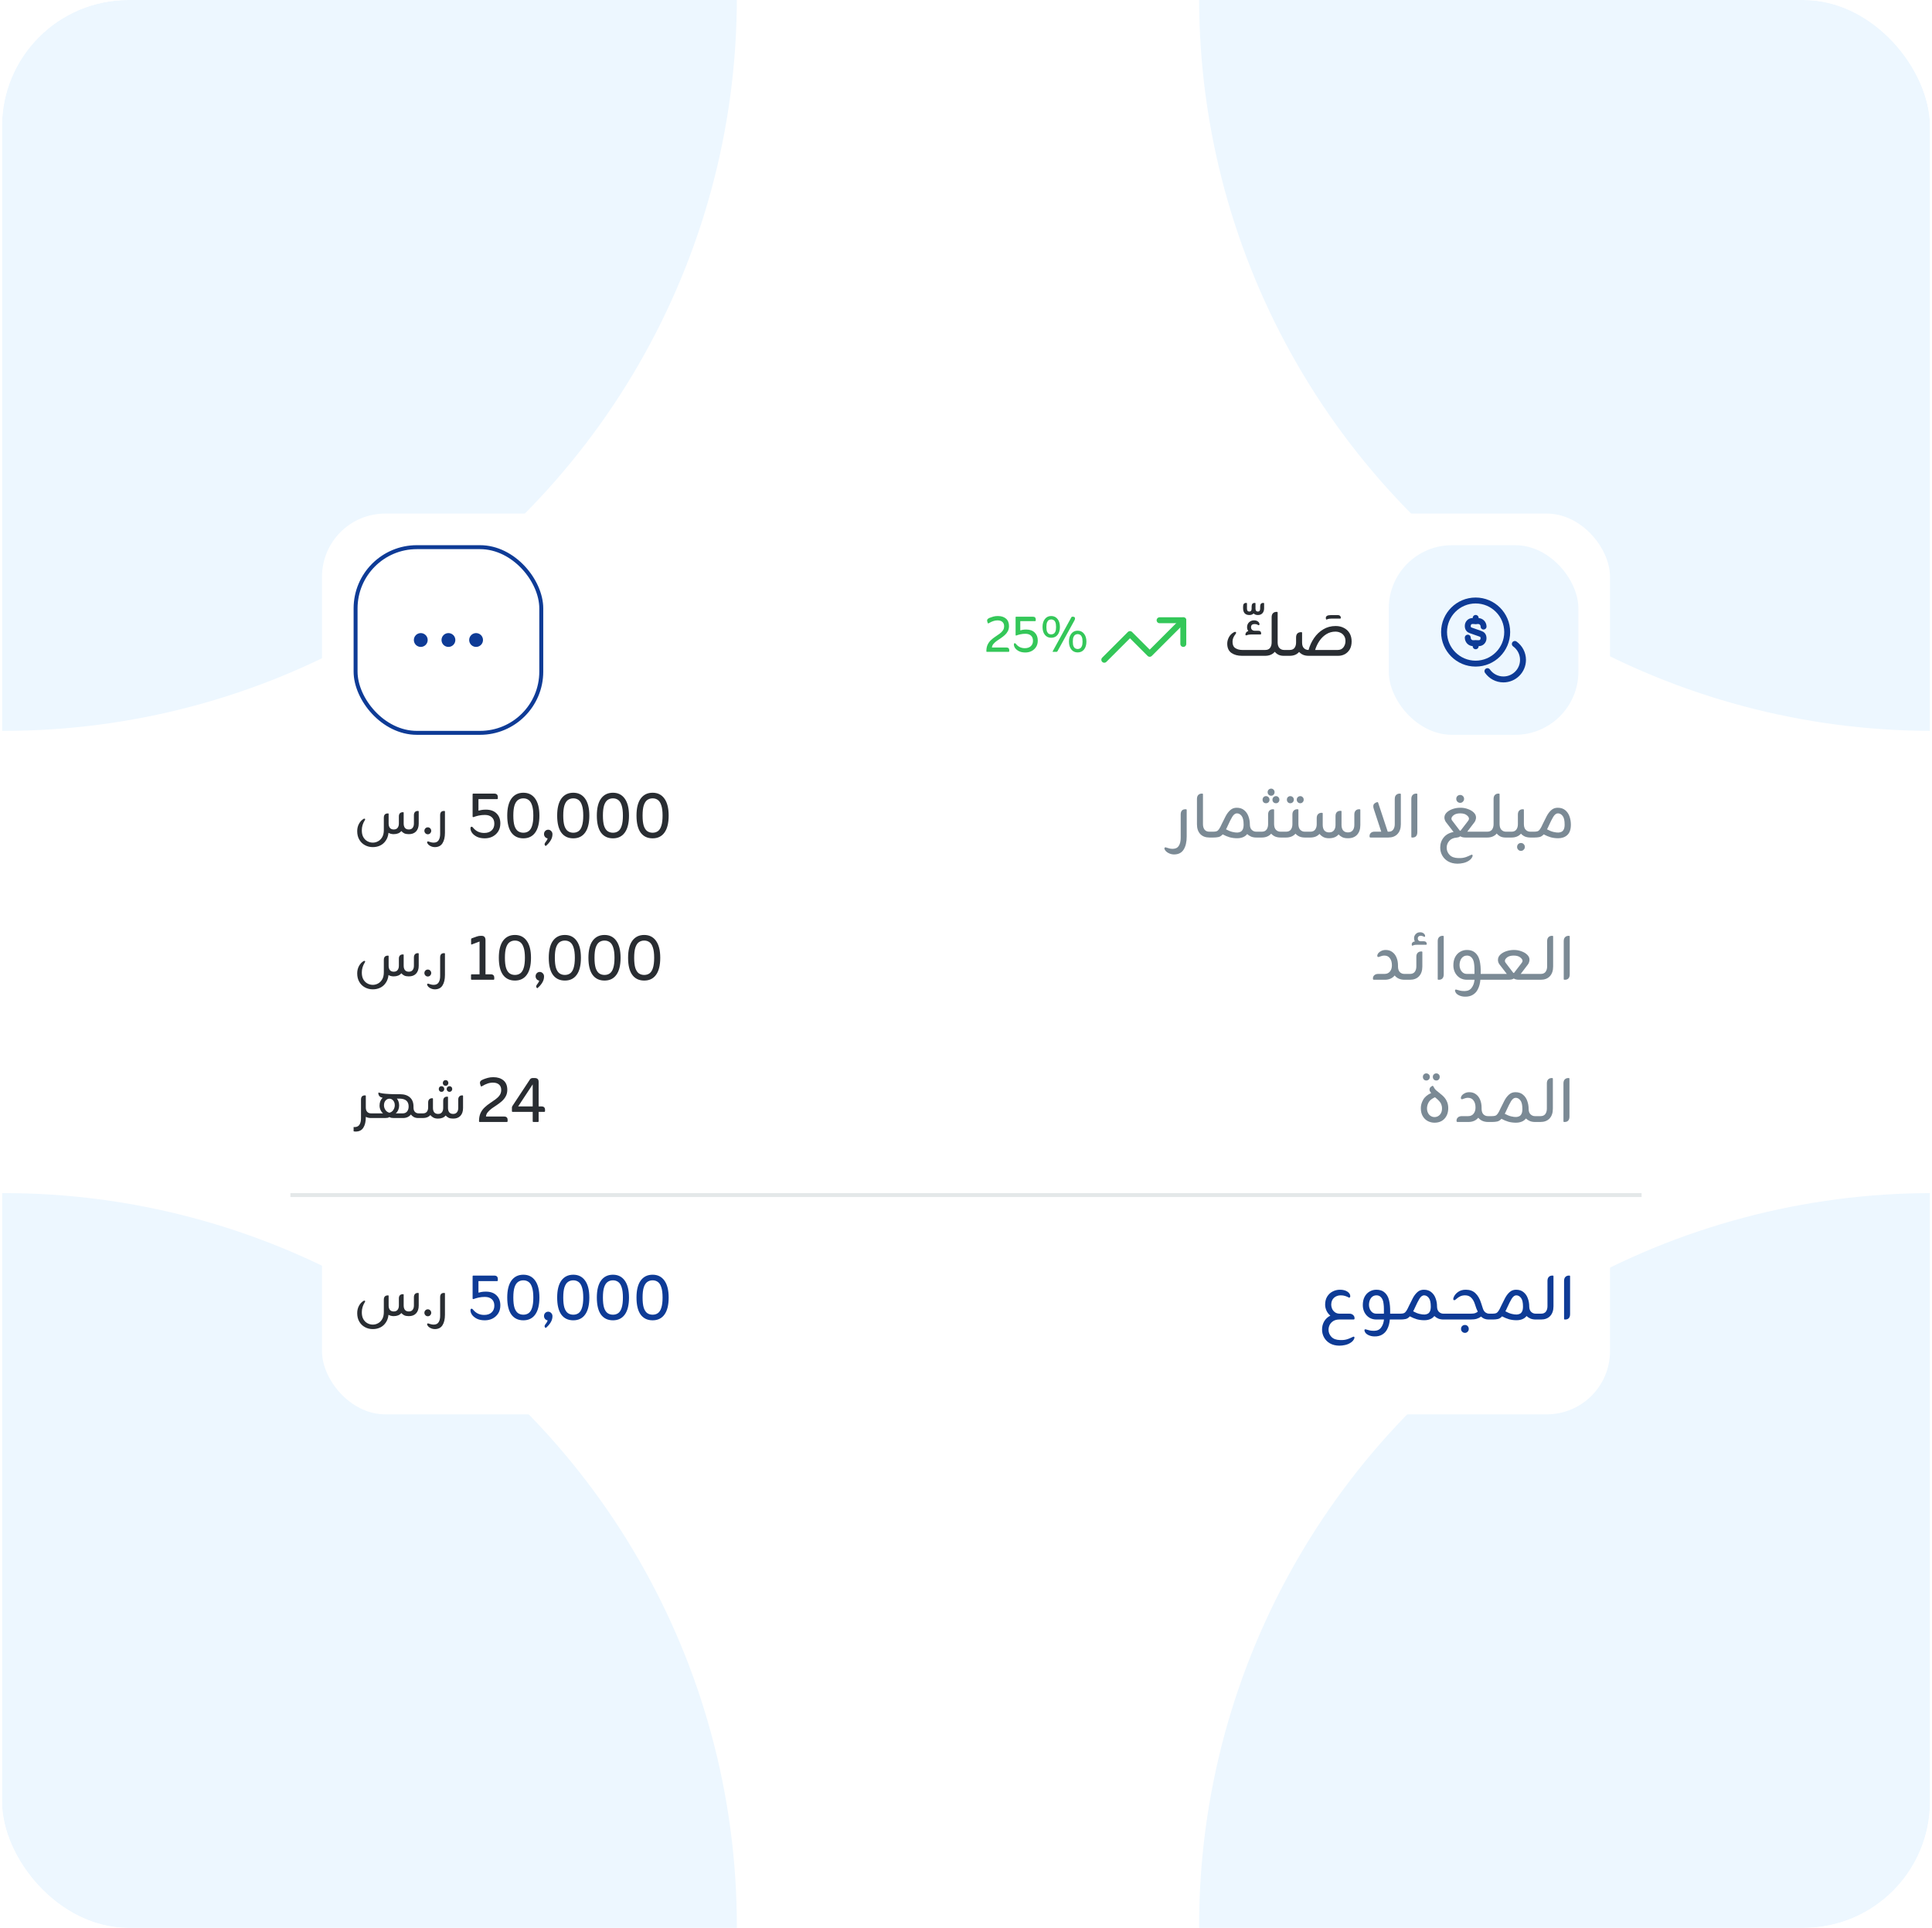 <svg width="489" height="488" viewBox="0 0 489 488" fill="none" xmlns="http://www.w3.org/2000/svg">
<g clip-path="url(#clip0_427_12596)">
<rect x="0.5" width="488" height="488" rx="32" fill="white"/>
<g filter="url(#filter0_f_427_12596)">
<circle cx="489" cy="-0.5" r="185.5" fill="#EDF7FF"/>
</g>
<g filter="url(#filter1_f_427_12596)">
<circle cx="489" cy="487.5" r="185.5" fill="#EDF7FF"/>
</g>
<g filter="url(#filter2_f_427_12596)">
<circle cx="1" cy="-0.5" r="185.5" fill="#EDF7FF"/>
</g>
<g filter="url(#filter3_f_427_12596)">
<circle cx="1" cy="487.5" r="185.5" fill="#EDF7FF"/>
</g>
<rect x="81.5" y="130" width="326" height="228" rx="16" fill="white"/>
<g clip-path="url(#clip1_427_12596)">
<rect x="90" y="138.5" width="47" height="47" rx="15.5" stroke="#0E3B96"/>
<path d="M113.5 163C114.052 163 114.5 162.552 114.5 162C114.5 161.448 114.052 161 113.5 161C112.948 161 112.5 161.448 112.5 162C112.5 162.552 112.948 163 113.5 163Z" fill="#0E3B96" stroke="#0E3B96" stroke-width="1.5" stroke-linecap="round" stroke-linejoin="round"/>
<path d="M120.5 163C121.052 163 121.5 162.552 121.5 162C121.5 161.448 121.052 161 120.5 161C119.948 161 119.5 161.448 119.5 162C119.5 162.552 119.948 163 120.5 163Z" fill="#0E3B96" stroke="#0E3B96" stroke-width="1.5" stroke-linecap="round" stroke-linejoin="round"/>
<path d="M106.5 163C107.052 163 107.5 162.552 107.5 162C107.5 161.448 107.052 161 106.5 161C105.948 161 105.5 161.448 105.5 162C105.5 162.552 105.948 163 106.5 163Z" fill="#0E3B96" stroke="#0E3B96" stroke-width="1.5" stroke-linecap="round" stroke-linejoin="round"/>
<path d="M251.062 163.896H254.727C255.207 163.896 255.447 164.12 255.447 164.568V164.824C255.447 164.941 255.388 165 255.271 165H249.783C249.697 165 249.655 164.952 249.655 164.856C249.655 164.195 249.761 163.635 249.975 163.176C250.199 162.717 250.481 162.333 250.823 162.024C251.164 161.704 251.521 161.421 251.895 161.176C252.279 160.92 252.641 160.669 252.983 160.424C253.324 160.179 253.601 159.907 253.815 159.608C254.039 159.309 254.151 158.941 254.151 158.504C254.151 158.035 254.001 157.672 253.703 157.416C253.415 157.16 253.004 157.032 252.471 157.032C252.087 157.032 251.719 157.096 251.367 157.224C251.015 157.341 250.668 157.507 250.327 157.72C250.241 157.773 250.172 157.8 250.118 157.8C250.065 157.8 250.023 157.757 249.991 157.672L249.895 157.352C249.82 157.117 249.831 156.925 249.927 156.776C250.023 156.627 250.204 156.499 250.471 156.392C250.759 156.275 251.073 156.168 251.414 156.072C251.756 155.976 252.135 155.928 252.551 155.928C253.415 155.928 254.103 156.147 254.615 156.584C255.127 157.011 255.383 157.645 255.383 158.488C255.383 158.979 255.281 159.411 255.079 159.784C254.887 160.147 254.631 160.472 254.311 160.76C254.001 161.037 253.665 161.299 253.303 161.544C252.94 161.779 252.593 162.013 252.263 162.248C251.943 162.483 251.671 162.733 251.447 163C251.223 163.256 251.095 163.555 251.062 163.896ZM258.236 157.224V159.56C258.418 159.507 258.631 159.459 258.876 159.416C259.122 159.373 259.41 159.352 259.74 159.352C260.658 159.352 261.372 159.603 261.884 160.104C262.407 160.605 262.668 161.283 262.668 162.136C262.668 162.755 262.53 163.288 262.252 163.736C261.975 164.184 261.596 164.536 261.116 164.792C260.647 165.037 260.114 165.16 259.516 165.16C258.908 165.16 258.386 165.059 257.948 164.856C257.522 164.643 257.191 164.381 256.956 164.072C256.732 163.752 256.62 163.443 256.62 163.144C256.62 162.92 256.7 162.808 256.86 162.808C256.935 162.808 257.015 162.856 257.1 162.952C257.388 163.315 257.719 163.592 258.092 163.784C258.476 163.976 258.914 164.072 259.404 164.072C260.044 164.072 260.546 163.901 260.908 163.56C261.271 163.219 261.452 162.765 261.452 162.2C261.452 161.624 261.282 161.187 260.94 160.888C260.599 160.579 260.13 160.424 259.532 160.424C259.095 160.424 258.679 160.467 258.284 160.552C257.9 160.637 257.554 160.739 257.244 160.856C257.116 160.888 257.052 160.84 257.052 160.712V156.248C257.052 156.152 257.09 156.104 257.164 156.104H261.42C261.911 156.104 262.156 156.333 262.156 156.792V157.048C262.156 157.165 262.098 157.224 261.98 157.224H258.236ZM266.064 161.432C265.392 161.432 264.859 161.187 264.464 160.696C264.069 160.195 263.872 159.528 263.872 158.696C263.872 157.864 264.069 157.197 264.464 156.696C264.859 156.184 265.392 155.928 266.064 155.928C266.747 155.928 267.285 156.184 267.68 156.696C268.075 157.197 268.272 157.864 268.272 158.696C268.272 159.528 268.075 160.195 267.68 160.696C267.296 161.187 266.757 161.432 266.064 161.432ZM266.496 165C266.411 165 266.395 164.952 266.448 164.856L271.168 156.248C271.232 156.152 271.296 156.104 271.36 156.104H271.568C271.835 156.104 272 156.195 272.064 156.376C272.128 156.557 272.085 156.787 271.936 157.064L267.648 164.856C267.584 164.952 267.515 165 267.44 165H266.496ZM266.064 160.584C266.277 160.573 266.475 160.52 266.656 160.424C266.848 160.328 267.003 160.147 267.12 159.88C267.237 159.613 267.296 159.224 267.296 158.712C267.296 158.189 267.237 157.789 267.12 157.512C267.003 157.235 266.848 157.048 266.656 156.952C266.475 156.845 266.277 156.792 266.064 156.792C265.861 156.792 265.664 156.845 265.472 156.952C265.291 157.048 265.141 157.235 265.024 157.512C264.907 157.789 264.848 158.189 264.848 158.712C264.848 159.224 264.907 159.619 265.024 159.896C265.141 160.163 265.291 160.344 265.472 160.44C265.664 160.536 265.861 160.584 266.064 160.584ZM272.768 165.144C272.085 165.144 271.547 164.893 271.152 164.392C270.757 163.891 270.56 163.224 270.56 162.392C270.56 161.571 270.757 160.909 271.152 160.408C271.547 159.896 272.085 159.64 272.768 159.64C273.44 159.64 273.973 159.896 274.368 160.408C274.773 160.909 274.976 161.571 274.976 162.392C274.976 163.224 274.779 163.891 274.384 164.392C273.989 164.893 273.451 165.144 272.768 165.144ZM272.768 164.28C272.971 164.28 273.163 164.232 273.344 164.136C273.536 164.04 273.691 163.859 273.808 163.592C273.936 163.325 274 162.931 274 162.408C274 161.885 273.936 161.491 273.808 161.224C273.691 160.947 273.536 160.76 273.344 160.664C273.163 160.557 272.971 160.504 272.768 160.504C272.565 160.504 272.368 160.557 272.176 160.664C271.995 160.76 271.84 160.947 271.712 161.224C271.595 161.491 271.536 161.885 271.536 162.408C271.536 162.931 271.595 163.325 271.712 163.592C271.84 163.859 271.995 164.04 272.176 164.136C272.368 164.232 272.565 164.28 272.768 164.28Z" fill="#34C759"/>
<path d="M299.5 157L291 165.5L286 160.5L279.5 167" stroke="#34C759" stroke-width="1.5" stroke-linecap="round" stroke-linejoin="round"/>
<path d="M293.5 157H299.5V163" stroke="#34C759" stroke-width="1.5" stroke-linecap="round" stroke-linejoin="round"/>
<path d="M319.674 152.62H319.814C319.908 152.62 319.954 152.66 319.954 152.74V153.96C319.954 154.493 319.814 154.913 319.534 155.22C319.254 155.527 318.868 155.68 318.374 155.68C317.921 155.68 317.561 155.547 317.294 155.28C317.028 155.547 316.674 155.68 316.234 155.68C315.714 155.68 315.314 155.533 315.034 155.24C314.768 154.933 314.634 154.507 314.634 153.96V153.56C314.634 152.933 314.874 152.62 315.354 152.62H315.494C315.574 152.62 315.614 152.66 315.614 152.74V154.06C315.614 154.553 315.814 154.8 316.214 154.8C316.601 154.8 316.794 154.553 316.794 154.06V153.56C316.794 152.933 317.034 152.62 317.514 152.62H317.654C317.734 152.62 317.774 152.66 317.774 152.74V154.06C317.774 154.553 317.974 154.8 318.374 154.8C318.761 154.8 318.954 154.553 318.954 154.06V153.56C318.954 152.933 319.194 152.62 319.674 152.62ZM325 164.52H326.1V166H324.9C324.38 166 323.933 165.907 323.56 165.72C323.187 165.52 322.887 165.273 322.66 164.98C322.087 165.66 321.267 166 320.2 166H314.34C313.26 166 312.367 165.753 311.66 165.26C310.967 164.753 310.62 163.973 310.62 162.92C310.62 162.373 310.76 161.833 311.04 161.3C311.333 160.753 311.753 160.333 312.3 160.04C312.433 159.973 312.547 159.94 312.64 159.94C312.787 159.94 312.86 160.013 312.86 160.16C312.86 160.267 312.827 160.36 312.76 160.44C312.467 160.813 312.26 161.153 312.14 161.46C312.02 161.753 311.96 162.087 311.96 162.46C311.96 163.22 312.2 163.753 312.68 164.06C313.16 164.367 313.733 164.52 314.4 164.52H320.26C320.793 164.52 321.193 164.347 321.46 164C321.727 163.64 321.86 163.18 321.86 162.62V156.24C321.86 155.8 321.967 155.467 322.18 155.24C322.407 155 322.707 154.88 323.08 154.88H323.22C323.327 154.88 323.38 154.94 323.38 155.06V162.64C323.393 163.28 323.553 163.753 323.86 164.06C324.167 164.367 324.547 164.52 325 164.52ZM315.4 160.82C315.28 160.82 315.22 160.76 315.22 160.64C315.22 160.427 315.287 160.24 315.42 160.08C315.553 159.907 315.727 159.793 315.94 159.74C315.86 159.607 315.787 159.46 315.72 159.3C315.667 159.14 315.64 158.96 315.64 158.76C315.64 158.253 315.807 157.84 316.14 157.52C316.487 157.187 316.907 157.02 317.4 157.02C317.787 157.02 318.107 157.113 318.36 157.3C318.627 157.487 318.767 157.713 318.78 157.98C318.78 158.167 318.72 158.26 318.6 158.26C318.533 158.26 318.467 158.233 318.4 158.18L318.26 158.12C318.153 158.053 318.04 158.013 317.92 158C317.8 157.973 317.68 157.96 317.56 157.96C316.947 157.96 316.64 158.233 316.64 158.78C316.64 159.033 316.727 159.247 316.9 159.42C317.087 159.58 317.307 159.66 317.56 159.66H318.46C318.953 159.66 319.2 159.887 319.2 160.34V160.42C319.2 160.54 319.133 160.6 319 160.6H316.7C316.487 160.6 316.3 160.613 316.14 160.64C315.993 160.653 315.827 160.693 315.64 160.76C315.6 160.76 315.58 160.767 315.58 160.78C315.54 160.793 315.507 160.807 315.48 160.82C315.453 160.82 315.427 160.82 315.4 160.82ZM336.79 155.7H338.67C338.884 155.7 339.05 155.76 339.17 155.88C339.304 156 339.37 156.153 339.37 156.34V156.42C339.37 156.527 339.31 156.58 339.19 156.58H337.05C336.837 156.58 336.644 156.593 336.47 156.62C336.31 156.633 336.144 156.673 335.97 156.74C335.904 156.753 335.85 156.773 335.81 156.8C335.784 156.813 335.757 156.82 335.73 156.82C335.664 156.82 335.624 156.773 335.61 156.68C335.597 156.627 335.59 156.58 335.59 156.54C335.577 156.487 335.57 156.453 335.57 156.44C335.57 155.947 335.977 155.7 336.79 155.7ZM338.065 158.46C338.852 158.46 339.545 158.62 340.145 158.94C340.759 159.247 341.239 159.693 341.585 160.28C341.932 160.867 342.105 161.56 342.105 162.36C342.105 163.133 341.952 163.793 341.645 164.34C341.339 164.873 340.925 165.287 340.405 165.58C339.899 165.86 339.332 166 338.705 166H331.225C330.679 166 330.205 165.913 329.805 165.74C329.405 165.553 329.072 165.313 328.805 165.02C328.259 165.673 327.459 166 326.405 166H325.885V164.52H326.445C326.979 164.52 327.379 164.347 327.645 164C327.912 163.64 328.045 163.18 328.045 162.62V161.36C328.045 160.92 328.152 160.587 328.365 160.36C328.592 160.133 328.892 160.02 329.265 160.02H329.405C329.512 160.02 329.565 160.067 329.565 160.16V162.64C329.565 163.28 329.719 163.753 330.025 164.06C330.332 164.367 330.712 164.52 331.165 164.52H331.205C331.512 163.413 331.979 162.407 332.605 161.5C333.232 160.58 334.005 159.847 334.925 159.3C335.845 158.74 336.892 158.46 338.065 158.46ZM332.865 164.52H338.605C339.205 164.52 339.679 164.3 340.025 163.86C340.372 163.407 340.545 162.88 340.545 162.28C340.545 161.72 340.419 161.267 340.165 160.92C339.925 160.56 339.612 160.3 339.225 160.14C338.852 159.967 338.445 159.88 338.005 159.88C337.179 159.88 336.425 160.087 335.745 160.5C335.065 160.913 334.479 161.473 333.985 162.18C333.505 162.873 333.132 163.653 332.865 164.52Z" fill="#292D32"/>
<rect x="351.5" y="138" width="48" height="48" rx="16" fill="#EDF7FF"/>
<path d="M371.5 161.4C371.5 162.17 372.1 162.8 372.83 162.8H374.33C374.97 162.8 375.49 162.25 375.49 161.58C375.49 160.85 375.17 160.59 374.7 160.42L372.3 159.58C371.82 159.41 371.5 159.15 371.5 158.42C371.5 157.75 372.02 157.2 372.66 157.2H374.16C374.9 157.21 375.5 157.83 375.5 158.6" stroke="#0E3B96" stroke-width="1.5" stroke-linecap="round" stroke-linejoin="round"/>
<path d="M373.5 162.85V163.59" stroke="#0E3B96" stroke-width="1.5" stroke-linecap="round" stroke-linejoin="round"/>
<path d="M373.5 156.41V157.19" stroke="#0E3B96" stroke-width="1.5" stroke-linecap="round" stroke-linejoin="round"/>
<path d="M373.49 167.98C377.903 167.98 381.48 164.403 381.48 159.99C381.48 155.577 377.903 152 373.49 152C369.077 152 365.5 155.577 365.5 159.99C365.5 164.403 369.077 167.98 373.49 167.98Z" stroke="#0E3B96" stroke-width="1.5" stroke-linecap="round" stroke-linejoin="round"/>
<path d="M376.48 169.88C377.38 171.15 378.85 171.98 380.53 171.98C383.26 171.98 385.48 169.76 385.48 167.03C385.48 165.37 384.66 163.9 383.41 163" stroke="#0E3B96" stroke-width="1.5" stroke-linecap="round" stroke-linejoin="round"/>
</g>
<g clip-path="url(#clip2_427_12596)">
<path d="M105.724 205.272H105.836C105.932 205.272 105.98 205.315 105.98 205.4V208.472C105.98 209.315 105.756 209.976 105.308 210.456C104.86 210.925 104.241 211.155 103.452 211.144C102.993 211.144 102.615 211.075 102.316 210.936C102.028 210.787 101.783 210.595 101.58 210.36C101.153 210.883 100.503 211.144 99.628 211.144C99.361 211.144 99.121 211.112 98.908 211.048C98.705 210.995 98.513 210.915 98.332 210.808C98.247 211.587 98.017 212.243 97.644 212.776C97.281 213.32 96.817 213.731 96.252 214.008C95.687 214.285 95.057 214.424 94.364 214.424C93.628 214.424 92.961 214.259 92.364 213.928C91.767 213.608 91.292 213.144 90.94 212.536C90.588 211.939 90.412 211.219 90.412 210.376C90.412 209.693 90.561 209.075 90.86 208.52C91.169 207.965 91.553 207.555 92.012 207.288C92.044 207.267 92.076 207.251 92.108 207.24C92.14 207.229 92.177 207.224 92.22 207.224C92.359 207.224 92.428 207.288 92.428 207.416C92.428 207.459 92.401 207.517 92.348 207.592C91.836 208.413 91.58 209.256 91.58 210.12C91.569 210.845 91.697 211.443 91.964 211.912C92.241 212.381 92.593 212.728 93.02 212.952C93.447 213.176 93.895 213.288 94.364 213.288C94.823 213.288 95.26 213.176 95.676 212.952C96.103 212.728 96.455 212.381 96.732 211.912C97.009 211.443 97.148 210.845 97.148 210.12V206.968C97.148 206.488 97.303 206.168 97.612 206.008C97.697 205.965 97.772 205.939 97.836 205.928C97.9 205.907 97.996 205.896 98.124 205.896H98.236C98.321 205.896 98.364 205.933 98.364 206.008V208.456C98.364 208.915 98.471 209.283 98.684 209.56C98.908 209.827 99.233 209.96 99.66 209.96C100.087 209.96 100.407 209.827 100.62 209.56C100.844 209.283 100.956 208.915 100.956 208.456V206.664C100.956 206.312 101.041 206.045 101.212 205.864C101.393 205.683 101.633 205.592 101.932 205.592H102.044C102.129 205.592 102.172 205.629 102.172 205.704V208.456C102.172 208.915 102.279 209.283 102.492 209.56C102.716 209.827 103.041 209.96 103.468 209.96C103.895 209.96 104.215 209.827 104.428 209.56C104.652 209.283 104.764 208.915 104.764 208.456V206.344C104.764 206.003 104.849 205.741 105.02 205.56C105.191 205.368 105.425 205.272 105.724 205.272ZM108.279 209.416C108.525 209.416 108.727 209.501 108.887 209.672C109.058 209.843 109.143 210.051 109.143 210.296C109.143 210.531 109.058 210.739 108.887 210.92C108.727 211.091 108.525 211.176 108.279 211.176C108.045 211.176 107.842 211.091 107.671 210.92C107.501 210.739 107.415 210.531 107.415 210.296C107.415 210.051 107.501 209.843 107.671 209.672C107.842 209.501 108.045 209.416 108.279 209.416ZM109.803 213.288C110.369 213.277 110.774 213.075 111.019 212.68C111.275 212.285 111.403 211.747 111.403 211.064V206.344C111.403 205.629 111.723 205.272 112.363 205.272H112.475C112.571 205.272 112.619 205.315 112.619 205.4V210.792C112.619 211.912 112.411 212.797 111.995 213.448C111.579 214.109 110.918 214.435 110.011 214.424C109.617 214.413 109.243 214.312 108.891 214.12C108.529 213.928 108.278 213.677 108.139 213.368C108.086 213.251 108.086 213.155 108.139 213.08C108.182 213.016 108.241 212.984 108.315 212.984C108.358 212.984 108.401 212.989 108.443 213C108.486 213.021 108.523 213.037 108.555 213.048C108.79 213.123 108.998 213.181 109.179 213.224C109.361 213.267 109.569 213.288 109.803 213.288Z" fill="#292D32"/>
<path d="M121.1 202.28V205.2C121.327 205.133 121.593 205.073 121.9 205.02C122.207 204.967 122.567 204.94 122.98 204.94C124.127 204.94 125.02 205.253 125.66 205.88C126.313 206.507 126.64 207.353 126.64 208.42C126.64 209.193 126.467 209.86 126.12 210.42C125.773 210.98 125.3 211.42 124.7 211.74C124.113 212.047 123.447 212.2 122.7 212.2C121.94 212.2 121.287 212.073 120.74 211.82C120.207 211.553 119.793 211.227 119.5 210.84C119.22 210.44 119.08 210.053 119.08 209.68C119.08 209.4 119.18 209.26 119.38 209.26C119.473 209.26 119.573 209.32 119.68 209.44C120.04 209.893 120.453 210.24 120.92 210.48C121.4 210.72 121.947 210.84 122.56 210.84C123.36 210.84 123.987 210.627 124.44 210.2C124.893 209.773 125.12 209.207 125.12 208.5C125.12 207.78 124.907 207.233 124.48 206.86C124.053 206.473 123.467 206.28 122.72 206.28C122.173 206.28 121.653 206.333 121.16 206.44C120.68 206.547 120.247 206.673 119.86 206.82C119.7 206.86 119.62 206.8 119.62 206.64V201.06C119.62 200.94 119.667 200.88 119.76 200.88H125.08C125.693 200.88 126 201.167 126 201.74V202.06C126 202.207 125.927 202.28 125.78 202.28H121.1ZM132.466 212.2C131.146 212.2 130.132 211.713 129.426 210.74C128.732 209.767 128.386 208.333 128.386 206.44C128.386 204.56 128.739 203.127 129.446 202.14C130.166 201.153 131.172 200.66 132.466 200.66C133.746 200.66 134.739 201.153 135.446 202.14C136.166 203.127 136.526 204.56 136.526 206.44C136.526 208.333 136.172 209.767 135.466 210.74C134.772 211.713 133.772 212.2 132.466 212.2ZM132.466 210.78C132.986 210.78 133.432 210.647 133.806 210.38C134.179 210.113 134.466 209.667 134.666 209.04C134.879 208.4 134.986 207.533 134.986 206.44C134.986 205.347 134.879 204.487 134.666 203.86C134.466 203.22 134.179 202.767 133.806 202.5C133.432 202.22 132.986 202.08 132.466 202.08C131.946 202.08 131.492 202.22 131.106 202.5C130.732 202.767 130.439 203.22 130.226 203.86C130.026 204.487 129.926 205.347 129.926 206.44C129.926 207.533 130.026 208.4 130.226 209.04C130.439 209.667 130.732 210.113 131.106 210.38C131.492 210.647 131.946 210.78 132.466 210.78ZM138.751 210.02C139.044 210.02 139.298 210.133 139.511 210.36C139.724 210.573 139.831 210.84 139.831 211.16C139.831 211.747 139.664 212.293 139.331 212.8C139.011 213.307 138.618 213.747 138.151 214.12C138.138 214.16 138.104 214.153 138.051 214.1C137.878 213.94 137.811 213.773 137.851 213.6C137.891 213.44 137.964 213.3 138.071 213.18C138.164 213.073 138.264 212.933 138.371 212.76C138.478 212.6 138.558 212.42 138.611 212.22C138.318 212.167 138.091 212.033 137.931 211.82C137.771 211.607 137.691 211.373 137.691 211.12C137.691 210.813 137.791 210.553 137.991 210.34C138.204 210.127 138.458 210.02 138.751 210.02ZM145.103 212.2C143.783 212.2 142.769 211.713 142.063 210.74C141.369 209.767 141.023 208.333 141.023 206.44C141.023 204.56 141.376 203.127 142.083 202.14C142.803 201.153 143.809 200.66 145.103 200.66C146.383 200.66 147.376 201.153 148.083 202.14C148.803 203.127 149.163 204.56 149.163 206.44C149.163 208.333 148.809 209.767 148.103 210.74C147.409 211.713 146.409 212.2 145.103 212.2ZM145.103 210.78C145.623 210.78 146.069 210.647 146.443 210.38C146.816 210.113 147.103 209.667 147.303 209.04C147.516 208.4 147.623 207.533 147.623 206.44C147.623 205.347 147.516 204.487 147.303 203.86C147.103 203.22 146.816 202.767 146.443 202.5C146.069 202.22 145.623 202.08 145.103 202.08C144.583 202.08 144.129 202.22 143.743 202.5C143.369 202.767 143.076 203.22 142.863 203.86C142.663 204.487 142.562 205.347 142.562 206.44C142.562 207.533 142.663 208.4 142.863 209.04C143.076 209.667 143.369 210.113 143.743 210.38C144.129 210.647 144.583 210.78 145.103 210.78ZM155.142 212.2C153.822 212.2 152.808 211.713 152.102 210.74C151.408 209.767 151.062 208.333 151.062 206.44C151.062 204.56 151.415 203.127 152.122 202.14C152.842 201.153 153.848 200.66 155.142 200.66C156.422 200.66 157.415 201.153 158.122 202.14C158.842 203.127 159.202 204.56 159.202 206.44C159.202 208.333 158.848 209.767 158.142 210.74C157.448 211.713 156.448 212.2 155.142 212.2ZM155.142 210.78C155.662 210.78 156.108 210.647 156.482 210.38C156.855 210.113 157.142 209.667 157.342 209.04C157.555 208.4 157.662 207.533 157.662 206.44C157.662 205.347 157.555 204.487 157.342 203.86C157.142 203.22 156.855 202.767 156.482 202.5C156.108 202.22 155.662 202.08 155.142 202.08C154.622 202.08 154.168 202.22 153.782 202.5C153.408 202.767 153.115 203.22 152.902 203.86C152.702 204.487 152.602 205.347 152.602 206.44C152.602 207.533 152.702 208.4 152.902 209.04C153.115 209.667 153.408 210.113 153.782 210.38C154.168 210.647 154.622 210.78 155.142 210.78ZM165.181 212.2C163.861 212.2 162.847 211.713 162.141 210.74C161.447 209.767 161.101 208.333 161.101 206.44C161.101 204.56 161.454 203.127 162.161 202.14C162.881 201.153 163.887 200.66 165.181 200.66C166.461 200.66 167.454 201.153 168.161 202.14C168.881 203.127 169.241 204.56 169.241 206.44C169.241 208.333 168.887 209.767 168.181 210.74C167.487 211.713 166.487 212.2 165.181 212.2ZM165.181 210.78C165.701 210.78 166.147 210.647 166.521 210.38C166.894 210.113 167.181 209.667 167.381 209.04C167.594 208.4 167.701 207.533 167.701 206.44C167.701 205.347 167.594 204.487 167.381 203.86C167.181 203.22 166.894 202.767 166.521 202.5C166.147 202.22 165.701 202.08 165.181 202.08C164.661 202.08 164.207 202.22 163.821 202.5C163.447 202.767 163.154 203.22 162.941 203.86C162.741 204.487 162.641 205.347 162.641 206.44C162.641 207.533 162.741 208.4 162.941 209.04C163.154 209.667 163.447 210.113 163.821 210.38C164.207 210.647 164.661 210.78 165.181 210.78Z" fill="#292D32"/>
<path d="M296.84 214.86C297.547 214.847 298.053 214.593 298.36 214.1C298.68 213.607 298.84 212.933 298.84 212.08V206.18C298.84 205.287 299.24 204.84 300.04 204.84H300.18C300.3 204.84 300.36 204.893 300.36 205V211.74C300.36 213.14 300.1 214.247 299.58 215.06C299.06 215.887 298.233 216.293 297.1 216.28C296.607 216.267 296.14 216.14 295.7 215.9C295.247 215.66 294.933 215.347 294.76 214.96C294.693 214.813 294.693 214.693 294.76 214.6C294.813 214.52 294.887 214.48 294.98 214.48C295.033 214.48 295.087 214.487 295.14 214.5C295.193 214.527 295.24 214.547 295.28 214.56C295.573 214.653 295.833 214.727 296.06 214.78C296.287 214.833 296.547 214.86 296.84 214.86ZM307.177 212H306.137C305.137 212 304.357 211.707 303.797 211.12C303.237 210.52 302.957 209.693 302.957 208.64V202.24C302.957 201.8 303.064 201.467 303.277 201.24C303.504 201 303.804 200.88 304.177 200.88H304.317C304.424 200.88 304.477 200.933 304.477 201.04V208.62C304.477 209.18 304.611 209.64 304.877 210C305.157 210.347 305.564 210.52 306.097 210.52H307.177V212ZM317.948 210.52H319.048V212H318.008C317.488 212 317.035 211.92 316.648 211.76C316.262 211.587 315.935 211.373 315.668 211.12C315.388 211.48 315.028 211.747 314.588 211.92C314.162 212.093 313.675 212.18 313.128 212.18C312.475 212.18 311.848 212.1 311.248 211.94C310.662 211.767 310.068 211.52 309.468 211.2C309.135 211.573 308.775 211.8 308.388 211.88C308.002 211.96 307.575 212 307.108 212H306.928V210.52H307.088C307.448 210.52 307.735 210.48 307.948 210.4C308.175 210.307 308.382 210.12 308.568 209.84C308.768 209.547 308.995 209.113 309.248 208.54C309.582 207.847 309.908 207.193 310.228 206.58C310.562 205.953 310.948 205.447 311.388 205.06C311.828 204.66 312.368 204.46 313.008 204.46C313.795 204.46 314.428 204.667 314.908 205.08C315.402 205.48 315.762 206 315.988 206.64C316.228 207.28 316.348 207.953 316.348 208.66V208.72C316.362 209.333 316.528 209.787 316.848 210.08C317.168 210.373 317.535 210.52 317.948 210.52ZM313.188 210.74C313.455 210.727 313.708 210.667 313.948 210.56C314.188 210.453 314.382 210.26 314.528 209.98C314.688 209.687 314.768 209.267 314.768 208.72C314.768 207.693 314.602 206.967 314.268 206.54C313.935 206.1 313.535 205.88 313.068 205.88C312.642 205.88 312.248 206.173 311.888 206.76C311.542 207.347 311.175 208.073 310.788 208.94C310.695 209.153 310.608 209.34 310.528 209.5C310.448 209.66 310.375 209.8 310.308 209.92C310.882 210.24 311.422 210.46 311.928 210.58C312.435 210.7 312.855 210.753 313.188 210.74ZM321.743 201.42C321.49 201.42 321.277 201.333 321.103 201.16C320.93 200.987 320.843 200.773 320.843 200.52C320.843 200.253 320.93 200.04 321.103 199.88C321.277 199.707 321.49 199.62 321.743 199.62C321.983 199.62 322.183 199.707 322.343 199.88C322.517 200.04 322.603 200.253 322.603 200.52C322.603 200.773 322.517 200.987 322.343 201.16C322.183 201.333 321.983 201.42 321.743 201.42ZM320.423 203.32C320.183 203.32 319.977 203.24 319.803 203.08C319.643 202.907 319.563 202.693 319.563 202.44C319.563 202.173 319.643 201.953 319.803 201.78C319.977 201.607 320.183 201.52 320.423 201.52C320.677 201.52 320.89 201.607 321.063 201.78C321.237 201.953 321.323 202.173 321.323 202.44C321.323 202.693 321.237 202.907 321.063 203.08C320.89 203.24 320.677 203.32 320.423 203.32ZM322.063 202.44C322.063 202.173 322.15 201.953 322.323 201.78C322.497 201.607 322.71 201.52 322.963 201.52C323.203 201.52 323.403 201.607 323.563 201.78C323.737 201.953 323.823 202.173 323.823 202.44C323.823 202.693 323.737 202.907 323.563 203.08C323.403 203.24 323.203 203.32 322.963 203.32C322.71 203.32 322.497 203.24 322.323 203.08C322.15 202.907 322.063 202.693 322.063 202.44ZM324.103 210.52H325.183V212H324.143C323.61 212 323.137 211.913 322.723 211.74C322.323 211.553 321.997 211.313 321.743 211.02C321.17 211.673 320.363 212 319.323 212H318.803V210.52H319.363C319.897 210.52 320.297 210.347 320.563 210C320.83 209.64 320.963 209.18 320.963 208.62V206.18C320.963 205.753 321.07 205.427 321.283 205.2C321.51 204.96 321.81 204.84 322.183 204.84H322.323C322.43 204.84 322.483 204.893 322.483 205V208.64C322.497 209.28 322.657 209.753 322.963 210.06C323.27 210.367 323.65 210.52 324.103 210.52ZM326.576 203.32C326.336 203.32 326.129 203.233 325.956 203.06C325.796 202.887 325.716 202.673 325.716 202.42C325.716 202.153 325.796 201.94 325.956 201.78C326.129 201.607 326.336 201.52 326.576 201.52C326.829 201.52 327.042 201.607 327.216 201.78C327.389 201.94 327.476 202.153 327.476 202.42C327.476 202.673 327.389 202.887 327.216 203.06C327.042 203.233 326.829 203.32 326.576 203.32ZM329.116 203.32C328.862 203.32 328.649 203.233 328.476 203.06C328.302 202.887 328.216 202.673 328.216 202.42C328.216 202.153 328.302 201.94 328.476 201.78C328.649 201.607 328.862 201.52 329.116 201.52C329.356 201.52 329.556 201.607 329.716 201.78C329.889 201.94 329.976 202.153 329.976 202.42C329.976 202.673 329.889 202.887 329.716 203.06C329.556 203.233 329.356 203.32 329.116 203.32ZM330.256 210.52H331.336V212H330.296C329.762 212 329.289 211.913 328.876 211.74C328.476 211.553 328.149 211.313 327.896 211.02C327.322 211.673 326.516 212 325.476 212H324.956V210.52H325.516C326.049 210.52 326.449 210.347 326.716 210C326.982 209.64 327.116 209.18 327.116 208.62V206.18C327.116 205.753 327.222 205.427 327.436 205.2C327.662 204.96 327.962 204.84 328.336 204.84H328.476C328.582 204.84 328.636 204.893 328.636 205V208.64C328.649 209.28 328.809 209.753 329.116 210.06C329.422 210.367 329.802 210.52 330.256 210.52ZM343.988 204.84H344.128C344.248 204.84 344.308 204.893 344.308 205V208.84C344.308 209.893 344.028 210.72 343.468 211.32C342.908 211.907 342.135 212.193 341.148 212.18C340.588 212.18 340.121 212.093 339.748 211.92C339.375 211.733 339.061 211.493 338.808 211.2C338.275 211.853 337.461 212.18 336.368 212.18C335.821 212.18 335.348 212.08 334.948 211.88C334.561 211.667 334.235 211.4 333.968 211.08C333.421 211.693 332.641 212 331.628 212H331.108V210.52H331.668C332.201 210.52 332.601 210.347 332.868 210C333.135 209.64 333.268 209.18 333.268 208.62V207.08C333.268 206.653 333.375 206.327 333.588 206.1C333.815 205.86 334.115 205.74 334.488 205.74H334.628C334.735 205.74 334.788 205.793 334.788 205.9V208.82C334.788 209.393 334.921 209.853 335.188 210.2C335.468 210.533 335.875 210.7 336.408 210.7C336.941 210.7 337.341 210.533 337.608 210.2C337.888 209.853 338.028 209.393 338.028 208.82V206.58C338.028 206.14 338.135 205.807 338.348 205.58C338.575 205.353 338.875 205.24 339.248 205.24H339.388C339.495 205.24 339.548 205.287 339.548 205.38V208.82C339.548 209.393 339.681 209.853 339.948 210.2C340.228 210.533 340.635 210.7 341.168 210.7C341.701 210.7 342.101 210.533 342.368 210.2C342.648 209.853 342.788 209.393 342.788 208.82V206.18C342.788 205.753 342.895 205.427 343.108 205.2C343.321 204.96 343.615 204.84 343.988 204.84ZM354.261 200.88H354.381C354.501 200.88 354.561 200.933 354.561 201.04V208.64C354.561 209.693 354.274 210.52 353.701 211.12C353.141 211.707 352.367 212 351.381 212H346.921C346.734 212 346.641 211.92 346.641 211.76V211.62C346.641 211.3 346.747 211.04 346.961 210.84C347.187 210.627 347.487 210.52 347.861 210.52H349.601L347.701 204.74C347.594 204.42 347.561 204.14 347.601 203.9C347.641 203.647 347.767 203.453 347.981 203.32C348.047 203.267 348.114 203.22 348.181 203.18C348.261 203.14 348.367 203.1 348.501 203.06L348.621 203.04C348.701 203.013 348.761 203.047 348.801 203.14L351.241 210.52H351.521C352.014 210.52 352.387 210.34 352.641 209.98C352.894 209.62 353.021 209.167 353.021 208.62V202.24C353.021 201.64 353.221 201.24 353.621 201.04C353.714 200.987 353.801 200.947 353.881 200.92C353.961 200.893 354.087 200.88 354.261 200.88ZM357.515 212H357.375C357.268 212 357.215 211.947 357.215 211.84V202.24C357.215 201.8 357.322 201.467 357.535 201.24C357.762 201 358.062 200.88 358.435 200.88H358.575C358.682 200.88 358.735 200.933 358.735 201.04V210.64C358.735 211.08 358.628 211.42 358.415 211.66C358.202 211.887 357.902 212 357.515 212ZM369.588 203.22C369.308 203.22 369.068 203.12 368.868 202.92C368.681 202.72 368.588 202.487 368.588 202.22C368.588 201.927 368.681 201.687 368.868 201.5C369.068 201.313 369.308 201.22 369.588 201.22C369.854 201.22 370.081 201.313 370.268 201.5C370.468 201.687 370.568 201.927 370.568 202.22C370.568 202.487 370.468 202.72 370.268 202.92C370.081 203.12 369.854 203.22 369.588 203.22ZM368.688 212.02C367.874 212.073 367.248 212.353 366.808 212.86C366.368 213.367 366.154 213.947 366.168 214.6C366.168 215.28 366.408 215.873 366.888 216.38C367.368 216.9 368.101 217.173 369.088 217.2C369.488 217.213 369.834 217.2 370.128 217.16C370.434 217.12 370.728 217.053 371.008 216.96C371.234 216.893 371.441 216.813 371.628 216.72C371.828 216.64 372.041 216.54 372.268 216.42C372.454 216.313 372.588 216.307 372.668 216.4C372.748 216.493 372.754 216.627 372.688 216.8C372.514 217.227 372.221 217.573 371.808 217.84C371.394 218.12 370.928 218.32 370.408 218.44C369.901 218.56 369.394 218.62 368.888 218.62C367.968 218.607 367.181 218.413 366.528 218.04C365.888 217.667 365.394 217.173 365.048 216.56C364.701 215.947 364.528 215.273 364.528 214.54C364.528 213.553 364.821 212.7 365.408 211.98C366.008 211.247 366.841 210.787 367.908 210.6L366.028 208.16C365.881 207.973 365.774 207.78 365.708 207.58C365.641 207.38 365.601 207.193 365.588 207.02C365.574 206.5 365.761 206.053 366.148 205.68C366.548 205.293 367.054 204.993 367.668 204.78C368.294 204.567 368.934 204.46 369.588 204.46C370.254 204.447 370.894 204.553 371.508 204.78C372.134 204.993 372.641 205.293 373.028 205.68C373.428 206.067 373.614 206.513 373.588 207.02C373.574 207.193 373.534 207.38 373.468 207.58C373.414 207.78 373.314 207.973 373.168 208.16L371.368 210.52H376.108V212H370.948C370.361 212 369.914 211.893 369.608 211.68C369.474 211.787 369.328 211.867 369.168 211.92C369.008 211.96 368.848 211.993 368.688 212.02ZM367.368 207.22C367.368 207.353 367.408 207.487 367.488 207.62C367.581 207.74 367.668 207.853 367.748 207.96L369.468 210.22C369.561 210.313 369.641 210.313 369.708 210.22L371.448 207.96C371.528 207.853 371.608 207.74 371.688 207.62C371.768 207.487 371.808 207.353 371.808 207.22C371.808 206.927 371.614 206.633 371.228 206.34C370.854 206.033 370.308 205.88 369.588 205.88C368.868 205.88 368.314 206.033 367.928 206.34C367.554 206.633 367.368 206.927 367.368 207.22ZM381.174 210.52H382.254V212H381.074C380.554 212 380.107 211.907 379.734 211.72C379.36 211.52 379.06 211.273 378.834 210.98C378.274 211.66 377.46 212 376.394 212H375.874V210.52H376.434C376.967 210.52 377.367 210.347 377.634 210C377.9 209.64 378.034 209.18 378.034 208.62V202.24C378.034 201.8 378.14 201.467 378.354 201.24C378.58 201 378.88 200.88 379.254 200.88H379.394C379.5 200.88 379.554 200.933 379.554 201.04V208.64C379.567 209.28 379.727 209.753 380.034 210.06C380.34 210.367 380.72 210.52 381.174 210.52ZM387.326 210.52H388.406V212H387.366C386.833 212 386.359 211.913 385.946 211.74C385.546 211.553 385.219 211.313 384.966 211.02C384.393 211.673 383.586 212 382.546 212H382.026V210.52H382.586C383.119 210.52 383.519 210.347 383.786 210C384.053 209.64 384.186 209.18 384.186 208.62V206.18C384.186 205.753 384.293 205.427 384.506 205.2C384.733 204.96 385.033 204.84 385.406 204.84H385.546C385.653 204.84 385.706 204.893 385.706 205V208.64C385.719 209.28 385.879 209.753 386.186 210.06C386.493 210.367 386.873 210.52 387.326 210.52ZM384.966 213.38C385.233 213.38 385.459 213.473 385.646 213.66C385.846 213.86 385.946 214.1 385.946 214.38C385.946 214.66 385.846 214.893 385.646 215.08C385.459 215.28 385.233 215.38 384.966 215.38C384.686 215.38 384.453 215.28 384.266 215.08C384.079 214.893 383.986 214.66 383.986 214.38C383.986 214.1 384.079 213.86 384.266 213.66C384.453 213.473 384.686 213.38 384.966 213.38ZM394.258 204.46C395.045 204.46 395.685 204.667 396.178 205.08C396.672 205.493 397.032 206.027 397.258 206.68C397.485 207.333 397.598 208.02 397.598 208.74C397.598 209.94 397.298 210.813 396.698 211.36C396.112 211.907 395.338 212.18 394.378 212.18C393.725 212.18 393.098 212.1 392.498 211.94C391.912 211.767 391.318 211.52 390.718 211.2C390.385 211.573 390.025 211.8 389.638 211.88C389.252 211.96 388.825 212 388.358 212H388.178V210.52H388.338C388.698 210.52 388.985 210.48 389.198 210.4C389.425 210.307 389.632 210.12 389.818 209.84C390.018 209.547 390.245 209.113 390.498 208.54C390.832 207.847 391.158 207.193 391.478 206.58C391.812 205.953 392.198 205.447 392.638 205.06C393.078 204.66 393.618 204.46 394.258 204.46ZM394.438 210.74C394.705 210.727 394.958 210.667 395.198 210.56C395.438 210.453 395.632 210.26 395.778 209.98C395.938 209.687 396.018 209.267 396.018 208.72C396.018 207.693 395.852 206.967 395.518 206.54C395.185 206.1 394.785 205.88 394.318 205.88C393.892 205.88 393.498 206.173 393.138 206.76C392.792 207.347 392.425 208.073 392.038 208.94C391.945 209.153 391.858 209.34 391.778 209.5C391.698 209.66 391.625 209.8 391.558 209.92C392.132 210.24 392.672 210.46 393.178 210.58C393.685 210.7 394.105 210.753 394.438 210.74Z" fill="#7B8A95"/>
</g>
<g clip-path="url(#clip3_427_12596)">
<path d="M105.724 241.272H105.836C105.932 241.272 105.98 241.315 105.98 241.4V244.472C105.98 245.315 105.756 245.976 105.308 246.456C104.86 246.925 104.241 247.155 103.452 247.144C102.993 247.144 102.615 247.075 102.316 246.936C102.028 246.787 101.783 246.595 101.58 246.36C101.153 246.883 100.503 247.144 99.628 247.144C99.361 247.144 99.121 247.112 98.908 247.048C98.705 246.995 98.513 246.915 98.332 246.808C98.247 247.587 98.017 248.243 97.644 248.776C97.281 249.32 96.817 249.731 96.252 250.008C95.687 250.285 95.057 250.424 94.364 250.424C93.628 250.424 92.961 250.259 92.364 249.928C91.767 249.608 91.292 249.144 90.94 248.536C90.588 247.939 90.412 247.219 90.412 246.376C90.412 245.693 90.561 245.075 90.86 244.52C91.169 243.965 91.553 243.555 92.012 243.288C92.044 243.267 92.076 243.251 92.108 243.24C92.14 243.229 92.177 243.224 92.22 243.224C92.359 243.224 92.428 243.288 92.428 243.416C92.428 243.459 92.401 243.517 92.348 243.592C91.836 244.413 91.58 245.256 91.58 246.12C91.569 246.845 91.697 247.443 91.964 247.912C92.241 248.381 92.593 248.728 93.02 248.952C93.447 249.176 93.895 249.288 94.364 249.288C94.823 249.288 95.26 249.176 95.676 248.952C96.103 248.728 96.455 248.381 96.732 247.912C97.009 247.443 97.148 246.845 97.148 246.12V242.968C97.148 242.488 97.303 242.168 97.612 242.008C97.697 241.965 97.772 241.939 97.836 241.928C97.9 241.907 97.996 241.896 98.124 241.896H98.236C98.321 241.896 98.364 241.933 98.364 242.008V244.456C98.364 244.915 98.471 245.283 98.684 245.56C98.908 245.827 99.233 245.96 99.66 245.96C100.087 245.96 100.407 245.827 100.62 245.56C100.844 245.283 100.956 244.915 100.956 244.456V242.664C100.956 242.312 101.041 242.045 101.212 241.864C101.393 241.683 101.633 241.592 101.932 241.592H102.044C102.129 241.592 102.172 241.629 102.172 241.704V244.456C102.172 244.915 102.279 245.283 102.492 245.56C102.716 245.827 103.041 245.96 103.468 245.96C103.895 245.96 104.215 245.827 104.428 245.56C104.652 245.283 104.764 244.915 104.764 244.456V242.344C104.764 242.003 104.849 241.741 105.02 241.56C105.191 241.368 105.425 241.272 105.724 241.272ZM108.279 245.416C108.525 245.416 108.727 245.501 108.887 245.672C109.058 245.843 109.143 246.051 109.143 246.296C109.143 246.531 109.058 246.739 108.887 246.92C108.727 247.091 108.525 247.176 108.279 247.176C108.045 247.176 107.842 247.091 107.671 246.92C107.501 246.739 107.415 246.531 107.415 246.296C107.415 246.051 107.501 245.843 107.671 245.672C107.842 245.501 108.045 245.416 108.279 245.416ZM109.803 249.288C110.369 249.277 110.774 249.075 111.019 248.68C111.275 248.285 111.403 247.747 111.403 247.064V242.344C111.403 241.629 111.723 241.272 112.363 241.272H112.475C112.571 241.272 112.619 241.315 112.619 241.4V246.792C112.619 247.912 112.411 248.797 111.995 249.448C111.579 250.109 110.918 250.435 110.011 250.424C109.617 250.413 109.243 250.312 108.891 250.12C108.529 249.928 108.278 249.677 108.139 249.368C108.086 249.251 108.086 249.155 108.139 249.08C108.182 249.016 108.241 248.984 108.315 248.984C108.358 248.984 108.401 248.989 108.443 249C108.486 249.021 108.523 249.037 108.555 249.048C108.79 249.123 108.998 249.181 109.179 249.224C109.361 249.267 109.569 249.288 109.803 249.288Z" fill="#292D32"/>
<path d="M121.38 246.62V238.32L119.42 239.06C119.3 239.113 119.24 239.073 119.24 238.94V237.78C119.24 237.633 119.307 237.54 119.44 237.5L120.66 237.06C121.007 236.94 121.333 236.88 121.64 236.88H121.9C122.553 236.88 122.88 237.247 122.88 237.98V246.62H124.2C124.8 246.62 125.1 246.907 125.1 247.48V247.78C125.1 247.927 125.027 248 124.88 248H119.38C119.273 248 119.22 247.94 119.22 247.82V246.78C119.22 246.673 119.273 246.62 119.38 246.62H121.38ZM130.337 248.2C129.017 248.2 128.004 247.713 127.297 246.74C126.604 245.767 126.257 244.333 126.257 242.44C126.257 240.56 126.61 239.127 127.317 238.14C128.037 237.153 129.044 236.66 130.337 236.66C131.617 236.66 132.61 237.153 133.317 238.14C134.037 239.127 134.397 240.56 134.397 242.44C134.397 244.333 134.044 245.767 133.337 246.74C132.644 247.713 131.644 248.2 130.337 248.2ZM130.337 246.78C130.857 246.78 131.304 246.647 131.677 246.38C132.05 246.113 132.337 245.667 132.537 245.04C132.75 244.4 132.857 243.533 132.857 242.44C132.857 241.347 132.75 240.487 132.537 239.86C132.337 239.22 132.05 238.767 131.677 238.5C131.304 238.22 130.857 238.08 130.337 238.08C129.817 238.08 129.364 238.22 128.977 238.5C128.604 238.767 128.31 239.22 128.097 239.86C127.897 240.487 127.797 241.347 127.797 242.44C127.797 243.533 127.897 244.4 128.097 245.04C128.31 245.667 128.604 246.113 128.977 246.38C129.364 246.647 129.817 246.78 130.337 246.78ZM136.622 246.02C136.915 246.02 137.169 246.133 137.382 246.36C137.595 246.573 137.702 246.84 137.702 247.16C137.702 247.747 137.535 248.293 137.202 248.8C136.882 249.307 136.489 249.747 136.022 250.12C136.009 250.16 135.975 250.153 135.922 250.1C135.749 249.94 135.682 249.773 135.722 249.6C135.762 249.44 135.835 249.3 135.942 249.18C136.035 249.073 136.135 248.933 136.242 248.76C136.349 248.6 136.429 248.42 136.482 248.22C136.189 248.167 135.962 248.033 135.802 247.82C135.642 247.607 135.562 247.373 135.562 247.12C135.562 246.813 135.662 246.553 135.862 246.34C136.075 246.127 136.329 246.02 136.622 246.02ZM142.974 248.2C141.654 248.2 140.64 247.713 139.934 246.74C139.24 245.767 138.894 244.333 138.894 242.44C138.894 240.56 139.247 239.127 139.954 238.14C140.674 237.153 141.68 236.66 142.974 236.66C144.254 236.66 145.247 237.153 145.954 238.14C146.674 239.127 147.034 240.56 147.034 242.44C147.034 244.333 146.68 245.767 145.974 246.74C145.28 247.713 144.28 248.2 142.974 248.2ZM142.974 246.78C143.494 246.78 143.94 246.647 144.314 246.38C144.687 246.113 144.974 245.667 145.174 245.04C145.387 244.4 145.494 243.533 145.494 242.44C145.494 241.347 145.387 240.487 145.174 239.86C144.974 239.22 144.687 238.767 144.314 238.5C143.94 238.22 143.494 238.08 142.974 238.08C142.454 238.08 142 238.22 141.614 238.5C141.24 238.767 140.947 239.22 140.734 239.86C140.534 240.487 140.434 241.347 140.434 242.44C140.434 243.533 140.534 244.4 140.734 245.04C140.947 245.667 141.24 246.113 141.614 246.38C142 246.647 142.454 246.78 142.974 246.78ZM153.013 248.2C151.693 248.2 150.679 247.713 149.973 246.74C149.279 245.767 148.933 244.333 148.933 242.44C148.933 240.56 149.286 239.127 149.993 238.14C150.713 237.153 151.719 236.66 153.013 236.66C154.293 236.66 155.286 237.153 155.993 238.14C156.713 239.127 157.073 240.56 157.073 242.44C157.073 244.333 156.719 245.767 156.013 246.74C155.319 247.713 154.319 248.2 153.013 248.2ZM153.013 246.78C153.533 246.78 153.979 246.647 154.353 246.38C154.726 246.113 155.013 245.667 155.213 245.04C155.426 244.4 155.533 243.533 155.533 242.44C155.533 241.347 155.426 240.487 155.213 239.86C155.013 239.22 154.726 238.767 154.353 238.5C153.979 238.22 153.533 238.08 153.013 238.08C152.493 238.08 152.039 238.22 151.653 238.5C151.279 238.767 150.986 239.22 150.773 239.86C150.573 240.487 150.473 241.347 150.473 242.44C150.473 243.533 150.573 244.4 150.773 245.04C150.986 245.667 151.279 246.113 151.653 246.38C152.039 246.647 152.493 246.78 153.013 246.78ZM163.052 248.2C161.732 248.2 160.718 247.713 160.012 246.74C159.318 245.767 158.972 244.333 158.972 242.44C158.972 240.56 159.325 239.127 160.032 238.14C160.752 237.153 161.758 236.66 163.052 236.66C164.332 236.66 165.325 237.153 166.032 238.14C166.752 239.127 167.112 240.56 167.112 242.44C167.112 244.333 166.758 245.767 166.052 246.74C165.358 247.713 164.358 248.2 163.052 248.2ZM163.052 246.78C163.572 246.78 164.018 246.647 164.392 246.38C164.765 246.113 165.052 245.667 165.252 245.04C165.465 244.4 165.572 243.533 165.572 242.44C165.572 241.347 165.465 240.487 165.252 239.86C165.052 239.22 164.765 238.767 164.392 238.5C164.018 238.22 163.572 238.08 163.052 238.08C162.532 238.08 162.078 238.22 161.692 238.5C161.318 238.767 161.025 239.22 160.812 239.86C160.612 240.487 160.512 241.347 160.512 242.44C160.512 243.533 160.612 244.4 160.812 245.04C161.025 245.667 161.318 246.113 161.692 246.38C162.078 246.647 162.532 246.78 163.052 246.78Z" fill="#292D32"/>
<path d="M355.44 246.52H356.54V248H355.5C354.927 248 354.427 247.9 354 247.7C353.587 247.5 353.253 247.24 353 246.92C352.4 247.64 351.567 248 350.5 248H347.78C347.593 248 347.5 247.92 347.5 247.76V247.62C347.5 247.313 347.62 247.053 347.86 246.84C348.1 246.627 348.427 246.52 348.84 246.52H350.46C351.02 246.52 351.467 246.32 351.8 245.92C352.133 245.52 352.3 244.993 352.3 244.34C352.3 243.593 352.133 243 351.8 242.56C351.48 242.107 351.013 241.88 350.4 241.88C350.173 241.88 349.967 241.907 349.78 241.96C349.593 242 349.407 242.06 349.22 242.14C349.087 242.207 348.967 242.24 348.86 242.24C348.687 242.24 348.6 242.133 348.6 241.92C348.6 241.707 348.687 241.487 348.86 241.26C349.047 241.033 349.3 240.847 349.62 240.7C349.94 240.54 350.313 240.46 350.74 240.46C351.393 240.46 351.947 240.633 352.4 240.98C352.867 241.313 353.22 241.773 353.46 242.36C353.713 242.947 353.84 243.62 353.84 244.38V244.68C353.853 245.293 354.007 245.753 354.3 246.06C354.607 246.367 354.987 246.52 355.44 246.52ZM359.543 238.26H360.423C360.636 238.26 360.803 238.32 360.923 238.44C361.056 238.56 361.123 238.713 361.123 238.9V238.98C361.123 239.087 361.063 239.14 360.943 239.14H358.783C358.569 239.14 358.383 239.147 358.223 239.16C358.063 239.173 357.903 239.213 357.743 239.28C357.676 239.293 357.623 239.313 357.583 239.34C357.543 239.367 357.509 239.38 357.483 239.38C357.403 239.38 357.356 239.333 357.343 239.24C357.289 238.987 357.329 238.78 357.463 238.62C357.596 238.447 357.809 238.34 358.103 238.3C357.969 238.033 357.903 237.773 357.903 237.52C357.903 237.093 358.043 236.733 358.323 236.44C358.616 236.133 358.976 235.98 359.403 235.98C359.749 235.967 360.049 236.053 360.303 236.24C360.556 236.413 360.689 236.647 360.703 236.94C360.703 237.087 360.649 237.153 360.543 237.14C360.516 237.127 360.476 237.113 360.423 237.1C360.383 237.073 360.336 237.053 360.283 237.04C360.189 236.987 360.083 236.947 359.963 236.92C359.843 236.88 359.716 236.86 359.583 236.86C359.356 236.86 359.176 236.927 359.043 237.06C358.909 237.18 358.843 237.34 358.843 237.54C358.843 237.753 358.909 237.927 359.043 238.06C359.176 238.193 359.343 238.26 359.543 238.26ZM359.703 240.84H359.843C359.949 240.84 360.003 240.893 360.003 241V244.64C360.003 245.693 359.723 246.52 359.163 247.12C358.603 247.707 357.829 248 356.843 248H356.323V246.52H356.883C357.416 246.52 357.816 246.347 358.083 246C358.349 245.64 358.483 245.18 358.483 244.62V242.18C358.483 241.753 358.589 241.427 358.803 241.2C359.029 240.96 359.329 240.84 359.703 240.84ZM364.195 248H364.055C363.948 248 363.895 247.947 363.895 247.84V238.24C363.895 237.8 364.001 237.467 364.215 237.24C364.441 237 364.741 236.88 365.115 236.88H365.255C365.361 236.88 365.415 236.933 365.415 237.04V246.64C365.415 247.08 365.308 247.42 365.095 247.66C364.881 247.887 364.581 248 364.195 248ZM374.774 246.52H377.454V248H374.694C374.654 248.453 374.581 248.887 374.474 249.3C374.368 249.713 374.214 250.107 374.014 250.48C373.721 251.053 373.301 251.5 372.754 251.82C372.221 252.14 371.581 252.293 370.834 252.28C370.221 252.28 369.661 252.147 369.154 251.88C368.648 251.613 368.354 251.247 368.274 250.78C368.248 250.58 368.328 250.48 368.514 250.48C368.568 250.48 368.614 250.487 368.654 250.5C368.708 250.513 368.748 250.527 368.774 250.54C369.054 250.633 369.328 250.707 369.594 250.76C369.861 250.827 370.241 250.86 370.734 250.86C371.521 250.847 372.108 250.567 372.494 250.02C372.894 249.487 373.134 248.813 373.214 248H371.274C370.608 248 370.014 247.84 369.494 247.52C368.988 247.2 368.588 246.767 368.294 246.22C368.001 245.66 367.854 245.04 367.854 244.36C367.854 243.547 368.001 242.853 368.294 242.28C368.601 241.693 369.014 241.247 369.534 240.94C370.054 240.62 370.634 240.46 371.274 240.46C372.061 240.46 372.694 240.64 373.174 241C373.668 241.36 374.041 241.853 374.294 242.48C374.441 242.853 374.554 243.293 374.634 243.8C374.714 244.307 374.761 244.827 374.774 245.36V246.52ZM371.294 246.52H373.194C373.208 246.147 373.208 245.74 373.194 245.3C373.194 244.86 373.168 244.44 373.114 244.04C373.074 243.627 372.994 243.287 372.874 243.02C372.728 242.673 372.528 242.4 372.274 242.2C372.021 241.987 371.694 241.88 371.294 241.88C370.721 241.88 370.261 242.113 369.914 242.58C369.581 243.047 369.414 243.627 369.414 244.32C369.414 244.68 369.488 245.027 369.634 245.36C369.781 245.693 369.994 245.973 370.274 246.2C370.554 246.413 370.894 246.52 371.294 246.52ZM381.761 248H377.221V246.52H381.381L379.561 244.16C379.415 243.973 379.308 243.78 379.241 243.58C379.175 243.38 379.141 243.193 379.141 243.02C379.128 242.5 379.315 242.053 379.701 241.68C380.088 241.293 380.595 240.993 381.221 240.78C381.848 240.567 382.488 240.46 383.141 240.46C383.795 240.447 384.428 240.553 385.041 240.78C385.668 240.993 386.175 241.293 386.561 241.68C386.961 242.067 387.148 242.513 387.121 243.02C387.108 243.193 387.068 243.38 387.001 243.58C386.948 243.78 386.848 243.973 386.701 244.16L384.901 246.52H389.641V248H384.481C383.895 248 383.448 247.893 383.141 247.68C382.968 247.813 382.761 247.9 382.521 247.94C382.281 247.98 382.028 248 381.761 248ZM381.281 243.96L383.001 246.22C383.095 246.313 383.175 246.313 383.241 246.22L384.981 243.96C385.061 243.853 385.141 243.74 385.221 243.62C385.315 243.487 385.361 243.353 385.361 243.22C385.361 242.927 385.168 242.633 384.781 242.34C384.395 242.033 383.848 241.88 383.141 241.88C382.408 241.88 381.848 242.033 381.461 242.34C381.088 242.633 380.901 242.927 380.901 243.22C380.901 243.353 380.941 243.487 381.021 243.62C381.115 243.74 381.201 243.853 381.281 243.96ZM389.948 248H389.428V246.52H389.988C390.522 246.52 390.922 246.347 391.188 246C391.455 245.64 391.588 245.18 391.588 244.62V238.24C391.588 237.8 391.695 237.467 391.908 237.24C392.135 237 392.435 236.88 392.808 236.88H392.948C393.055 236.88 393.108 236.933 393.108 237.04V244.64C393.108 245.693 392.828 246.52 392.268 247.12C391.708 247.707 390.935 248 389.948 248ZM396.089 248H395.949C395.843 248 395.789 247.947 395.789 247.84V238.24C395.789 237.8 395.896 237.467 396.109 237.24C396.336 237 396.636 236.88 397.009 236.88H397.149C397.256 236.88 397.309 236.933 397.309 237.04V246.64C397.309 247.08 397.203 247.42 396.989 247.66C396.776 247.887 396.476 248 396.089 248Z" fill="#7B8A95"/>
</g>
<g clip-path="url(#clip4_427_12596)">
<path d="M93.868 281.816H94.748V283H93.9C93.399 283 92.961 282.899 92.588 282.696V282.792C92.588 283.912 92.38 284.797 91.964 285.448C91.548 286.109 90.887 286.435 89.98 286.424C89.585 286.413 89.212 286.312 88.86 286.12C88.497 285.928 88.247 285.677 88.108 285.368C88.055 285.251 88.055 285.155 88.108 285.08C88.151 285.016 88.209 284.984 88.284 284.984C88.327 284.984 88.369 284.989 88.412 285C88.455 285.021 88.492 285.037 88.524 285.048C88.759 285.123 88.967 285.181 89.148 285.224C89.329 285.267 89.537 285.288 89.772 285.288C90.337 285.277 90.743 285.075 90.988 284.68C91.244 284.285 91.372 283.747 91.372 283.064V278.344C91.372 277.629 91.692 277.272 92.332 277.272H92.444C92.54 277.272 92.588 277.315 92.588 277.4V280.312C92.588 280.824 92.711 281.203 92.956 281.448C93.201 281.693 93.505 281.816 93.868 281.816ZM105.939 281.816H106.819V283H105.859C105.432 283 105.064 282.92 104.755 282.76C104.445 282.589 104.2 282.371 104.019 282.104C103.517 282.701 102.845 283 102.003 283H99.698C99.496 283 99.288 282.984 99.075 282.952C98.861 282.909 98.691 282.84 98.562 282.744C98.445 282.84 98.28 282.909 98.067 282.952C97.864 282.984 97.656 283 97.442 283H94.514V281.816H96.947C96.68 281.592 96.466 281.304 96.306 280.952C96.147 280.6 96.067 280.232 96.067 279.848C96.067 279.027 96.328 278.365 96.85 277.864C96.488 277.8 96.216 277.667 96.034 277.464C95.864 277.261 95.773 277.021 95.763 276.744V276.664C95.763 276.621 95.773 276.589 95.794 276.568C95.816 276.536 95.864 276.536 95.939 276.568C96.056 276.6 96.195 276.637 96.355 276.68C96.525 276.723 96.691 276.755 96.85 276.776C97.021 276.797 97.261 276.824 97.57 276.856C97.891 276.888 98.21 276.909 98.531 276.92C98.722 276.931 98.973 276.941 99.282 276.952C99.603 276.952 99.939 276.957 100.291 276.968C100.653 276.968 100.984 276.968 101.283 276.968C102.36 276.979 103.192 277.256 103.779 277.8C104.365 278.333 104.659 279.096 104.659 280.088V280.344C104.659 280.835 104.781 281.203 105.027 281.448C105.272 281.693 105.576 281.816 105.939 281.816ZM100.163 281.816H101.971C102.419 281.816 102.771 281.661 103.027 281.352C103.293 281.032 103.427 280.605 103.427 280.072C103.427 278.792 102.685 278.131 101.203 278.088C101.085 278.088 100.963 278.088 100.835 278.088C100.707 278.077 100.579 278.072 100.451 278.072C100.835 278.552 101.027 279.144 101.027 279.848C101.027 280.232 100.952 280.6 100.803 280.952C100.653 281.304 100.44 281.592 100.163 281.816ZM98.562 278.104C98.189 278.104 97.864 278.259 97.587 278.568C97.32 278.877 97.186 279.283 97.186 279.784C97.186 280.179 97.304 280.563 97.538 280.936C97.773 281.299 98.115 281.539 98.562 281.656C99.01 281.539 99.347 281.299 99.57 280.936C99.805 280.563 99.922 280.179 99.922 279.784C99.922 279.283 99.789 278.877 99.522 278.568C99.256 278.259 98.936 278.104 98.562 278.104ZM112.784 274.84C112.581 274.84 112.41 274.776 112.272 274.648C112.144 274.509 112.08 274.339 112.08 274.136C112.08 273.923 112.144 273.747 112.272 273.608C112.41 273.469 112.581 273.4 112.784 273.4C112.986 273.4 113.152 273.469 113.28 273.608C113.418 273.747 113.488 273.923 113.488 274.136C113.488 274.339 113.418 274.509 113.28 274.648C113.152 274.776 112.986 274.84 112.784 274.84ZM111.744 276.376C111.541 276.376 111.376 276.307 111.248 276.168C111.12 276.029 111.056 275.859 111.056 275.656C111.056 275.443 111.12 275.272 111.248 275.144C111.376 275.005 111.541 274.936 111.744 274.936C111.946 274.936 112.112 275.005 112.24 275.144C112.378 275.272 112.448 275.443 112.448 275.656C112.448 275.859 112.378 276.029 112.24 276.168C112.112 276.307 111.946 276.376 111.744 276.376ZM113.056 275.656C113.056 275.443 113.125 275.272 113.264 275.144C113.402 275.005 113.573 274.936 113.776 274.936C113.968 274.936 114.128 275.005 114.256 275.144C114.394 275.272 114.464 275.443 114.464 275.656C114.464 275.859 114.394 276.029 114.256 276.168C114.128 276.307 113.968 276.376 113.776 276.376C113.573 276.376 113.402 276.307 113.264 276.168C113.125 276.029 113.056 275.859 113.056 275.656ZM116.944 277.272H117.056C117.152 277.272 117.2 277.315 117.2 277.4V280.472C117.2 281.315 116.976 281.976 116.528 282.456C116.08 282.925 115.461 283.155 114.672 283.144C114.224 283.144 113.85 283.075 113.552 282.936C113.253 282.787 113.002 282.595 112.8 282.36C112.373 282.883 111.722 283.144 110.848 283.144C110.41 283.144 110.032 283.064 109.712 282.904C109.402 282.733 109.141 282.52 108.928 282.264C108.49 282.755 107.866 283 107.056 283H106.639V281.816H107.088C107.514 281.816 107.834 281.677 108.048 281.4C108.261 281.112 108.368 280.744 108.368 280.296V279.064C108.368 278.723 108.453 278.461 108.624 278.28C108.805 278.088 109.045 277.992 109.344 277.992H109.456C109.541 277.992 109.584 278.035 109.584 278.12V280.456C109.584 280.915 109.69 281.283 109.904 281.56C110.128 281.827 110.453 281.96 110.88 281.96C111.306 281.96 111.626 281.827 111.84 281.56C112.064 281.283 112.176 280.915 112.176 280.456V278.664C112.176 278.312 112.261 278.045 112.432 277.864C112.613 277.683 112.853 277.592 113.152 277.592H113.264C113.349 277.592 113.392 277.629 113.392 277.704V280.456C113.392 280.915 113.498 281.283 113.712 281.56C113.936 281.827 114.261 281.96 114.688 281.96C115.114 281.96 115.434 281.827 115.648 281.56C115.872 281.283 115.984 280.915 115.984 280.456V278.344C115.984 278.003 116.069 277.741 116.24 277.56C116.41 277.368 116.645 277.272 116.944 277.272Z" fill="#292D32"/>
<path d="M123 282.62H127.58C128.18 282.62 128.48 282.9 128.48 283.46V283.78C128.48 283.927 128.407 284 128.26 284H121.4C121.293 284 121.24 283.94 121.24 283.82C121.24 282.993 121.373 282.293 121.64 281.72C121.92 281.147 122.273 280.667 122.7 280.28C123.127 279.88 123.573 279.527 124.04 279.22C124.52 278.9 124.973 278.587 125.4 278.28C125.827 277.973 126.173 277.633 126.44 277.26C126.72 276.887 126.86 276.427 126.86 275.88C126.86 275.293 126.673 274.84 126.3 274.52C125.94 274.2 125.427 274.04 124.76 274.04C124.28 274.04 123.82 274.12 123.38 274.28C122.94 274.427 122.507 274.633 122.08 274.9C121.973 274.967 121.887 275 121.82 275C121.753 275 121.7 274.947 121.66 274.84L121.54 274.44C121.447 274.147 121.46 273.907 121.58 273.72C121.7 273.533 121.927 273.373 122.26 273.24C122.62 273.093 123.013 272.96 123.44 272.84C123.867 272.72 124.34 272.66 124.86 272.66C125.94 272.66 126.8 272.933 127.44 273.48C128.08 274.013 128.4 274.807 128.4 275.86C128.4 276.473 128.273 277.013 128.02 277.48C127.78 277.933 127.46 278.34 127.06 278.7C126.673 279.047 126.253 279.373 125.8 279.68C125.347 279.973 124.913 280.267 124.5 280.56C124.1 280.853 123.76 281.167 123.48 281.5C123.2 281.82 123.04 282.193 123 282.62ZM134.83 281.44H129.73C129.623 281.44 129.57 281.387 129.57 281.28V280.46C129.57 280.327 129.577 280.227 129.59 280.16C129.617 280.08 129.677 279.973 129.77 279.84L134.11 273.26C134.177 273.153 134.263 273.067 134.37 273C134.477 272.92 134.617 272.88 134.79 272.88H135.39C135.67 272.88 135.897 272.953 136.07 273.1C136.243 273.247 136.33 273.493 136.33 273.84V280.06H137.05C137.65 280.06 137.95 280.347 137.95 280.92V281.24C137.95 281.373 137.877 281.44 137.73 281.44H136.33V283.82C136.33 283.94 136.283 284 136.19 284H134.99C134.883 284 134.83 283.94 134.83 283.82V281.44ZM131.15 280.06H134.83V274.48L131.15 280.06Z" fill="#292D32"/>
<path d="M361 273.5C360.76 273.5 360.553 273.413 360.38 273.24C360.22 273.067 360.14 272.847 360.14 272.58C360.14 272.327 360.22 272.12 360.38 271.96C360.553 271.787 360.76 271.7 361 271.7C361.253 271.7 361.467 271.787 361.64 271.96C361.813 272.12 361.9 272.327 361.9 272.58C361.9 272.847 361.813 273.067 361.64 273.24C361.467 273.413 361.253 273.5 361 273.5ZM363.54 273.5C363.287 273.5 363.073 273.413 362.9 273.24C362.74 273.067 362.66 272.847 362.66 272.58C362.66 272.327 362.74 272.12 362.9 271.96C363.073 271.787 363.287 271.7 363.54 271.7C363.793 271.7 364 271.787 364.16 271.96C364.32 272.12 364.4 272.327 364.4 272.58C364.4 272.847 364.32 273.067 364.16 273.24C364 273.413 363.793 273.5 363.54 273.5ZM364.9 277.12C365.487 277.613 365.907 278.133 366.16 278.68C366.427 279.213 366.56 279.813 366.56 280.48C366.56 281.573 366.247 282.467 365.62 283.16C364.993 283.84 364.147 284.18 363.08 284.18C362.467 284.18 361.893 284.04 361.36 283.76C360.84 283.48 360.42 283.067 360.1 282.52C359.78 281.973 359.62 281.293 359.62 280.48C359.62 279.787 359.813 279.093 360.2 278.4C360.587 277.693 361.267 277.113 362.24 276.66C362.107 276.527 361.98 276.34 361.86 276.1C361.727 275.58 361.927 275.18 362.46 274.9C362.473 274.887 362.493 274.88 362.52 274.88C362.56 274.867 362.587 274.853 362.6 274.84C362.693 274.827 362.76 274.887 362.8 275.02C363 275.433 363.24 275.76 363.52 276C363.813 276.227 364.127 276.48 364.46 276.76C364.527 276.813 364.593 276.873 364.66 276.94C364.74 276.993 364.82 277.053 364.9 277.12ZM363.08 282.76C363.627 282.76 364.087 282.553 364.46 282.14C364.833 281.713 365.007 281.153 364.98 280.46C364.98 280.193 364.927 279.913 364.82 279.62C364.727 279.313 364.547 279.013 364.28 278.72C364.107 278.533 363.947 278.373 363.8 278.24C363.653 278.107 363.453 277.94 363.2 277.74C362.4 278.1 361.867 278.527 361.6 279.02C361.333 279.5 361.193 280.007 361.18 280.54C361.18 281.18 361.36 281.713 361.72 282.14C362.093 282.553 362.547 282.76 363.08 282.76ZM376.6 282.52H377.7V284H376.66C376.087 284 375.587 283.9 375.16 283.7C374.747 283.5 374.413 283.24 374.16 282.92C373.56 283.64 372.727 284 371.66 284H368.94C368.753 284 368.66 283.92 368.66 283.76V283.62C368.66 283.313 368.78 283.053 369.02 282.84C369.26 282.627 369.587 282.52 370 282.52H371.62C372.18 282.52 372.627 282.32 372.96 281.92C373.293 281.52 373.46 280.993 373.46 280.34C373.46 279.593 373.293 279 372.96 278.56C372.64 278.107 372.173 277.88 371.56 277.88C371.333 277.88 371.127 277.907 370.94 277.96C370.753 278 370.567 278.06 370.38 278.14C370.247 278.207 370.127 278.24 370.02 278.24C369.847 278.24 369.76 278.133 369.76 277.92C369.76 277.707 369.847 277.487 370.02 277.26C370.207 277.033 370.46 276.847 370.78 276.7C371.1 276.54 371.473 276.46 371.9 276.46C372.553 276.46 373.107 276.633 373.56 276.98C374.027 277.313 374.38 277.773 374.62 278.36C374.873 278.947 375 279.62 375 280.38V280.68C375.013 281.293 375.167 281.753 375.46 282.06C375.767 282.367 376.147 282.52 376.6 282.52ZM388.503 282.52H389.603V284H388.563C388.043 284 387.59 283.92 387.203 283.76C386.816 283.587 386.49 283.373 386.223 283.12C385.943 283.48 385.583 283.747 385.143 283.92C384.716 284.093 384.23 284.18 383.683 284.18C383.03 284.18 382.403 284.1 381.803 283.94C381.216 283.767 380.623 283.52 380.023 283.2C379.69 283.573 379.33 283.8 378.943 283.88C378.556 283.96 378.13 284 377.663 284H377.483V282.52H377.643C378.003 282.52 378.29 282.48 378.503 282.4C378.73 282.307 378.936 282.12 379.123 281.84C379.323 281.547 379.55 281.113 379.803 280.54C380.136 279.847 380.463 279.193 380.783 278.58C381.116 277.953 381.503 277.447 381.943 277.06C382.383 276.66 382.923 276.46 383.563 276.46C384.35 276.46 384.983 276.667 385.463 277.08C385.956 277.48 386.316 278 386.543 278.64C386.783 279.28 386.903 279.953 386.903 280.66V280.72C386.916 281.333 387.083 281.787 387.403 282.08C387.723 282.373 388.09 282.52 388.503 282.52ZM383.743 282.74C384.01 282.727 384.263 282.667 384.503 282.56C384.743 282.453 384.936 282.26 385.083 281.98C385.243 281.687 385.323 281.267 385.323 280.72C385.323 279.693 385.156 278.967 384.823 278.54C384.49 278.1 384.09 277.88 383.623 277.88C383.196 277.88 382.803 278.173 382.443 278.76C382.096 279.347 381.73 280.073 381.343 280.94C381.25 281.153 381.163 281.34 381.083 281.5C381.003 281.66 380.93 281.8 380.863 281.92C381.436 282.24 381.976 282.46 382.483 282.58C382.99 282.7 383.41 282.753 383.743 282.74ZM389.878 284H389.358V282.52H389.918C390.451 282.52 390.851 282.347 391.118 282C391.385 281.64 391.518 281.18 391.518 280.62V274.24C391.518 273.8 391.625 273.467 391.838 273.24C392.065 273 392.365 272.88 392.738 272.88H392.878C392.985 272.88 393.038 272.933 393.038 273.04V280.64C393.038 281.693 392.758 282.52 392.198 283.12C391.638 283.707 390.865 284 389.878 284ZM396.019 284H395.879C395.772 284 395.719 283.947 395.719 283.84V274.24C395.719 273.8 395.826 273.467 396.039 273.24C396.266 273 396.566 272.88 396.939 272.88H397.079C397.186 272.88 397.239 272.933 397.239 273.04V282.64C397.239 283.08 397.132 283.42 396.919 283.66C396.706 283.887 396.406 284 396.019 284Z" fill="#7B8A95"/>
</g>
<line x1="415.5" y1="302.5" x2="73.5" y2="302.5" stroke="#E4E8E9"/>
<g clip-path="url(#clip5_427_12596)">
<path d="M105.724 327.272H105.836C105.932 327.272 105.98 327.315 105.98 327.4V330.472C105.98 331.315 105.756 331.976 105.308 332.456C104.86 332.925 104.241 333.155 103.452 333.144C102.993 333.144 102.615 333.075 102.316 332.936C102.028 332.787 101.783 332.595 101.58 332.36C101.153 332.883 100.503 333.144 99.628 333.144C99.361 333.144 99.121 333.112 98.908 333.048C98.705 332.995 98.513 332.915 98.332 332.808C98.247 333.587 98.017 334.243 97.644 334.776C97.281 335.32 96.817 335.731 96.252 336.008C95.687 336.285 95.057 336.424 94.364 336.424C93.628 336.424 92.961 336.259 92.364 335.928C91.767 335.608 91.292 335.144 90.94 334.536C90.588 333.939 90.412 333.219 90.412 332.376C90.412 331.693 90.561 331.075 90.86 330.52C91.169 329.965 91.553 329.555 92.012 329.288C92.044 329.267 92.076 329.251 92.108 329.24C92.14 329.229 92.177 329.224 92.22 329.224C92.359 329.224 92.428 329.288 92.428 329.416C92.428 329.459 92.401 329.517 92.348 329.592C91.836 330.413 91.58 331.256 91.58 332.12C91.569 332.845 91.697 333.443 91.964 333.912C92.241 334.381 92.593 334.728 93.02 334.952C93.447 335.176 93.895 335.288 94.364 335.288C94.823 335.288 95.26 335.176 95.676 334.952C96.103 334.728 96.455 334.381 96.732 333.912C97.009 333.443 97.148 332.845 97.148 332.12V328.968C97.148 328.488 97.303 328.168 97.612 328.008C97.697 327.965 97.772 327.939 97.836 327.928C97.9 327.907 97.996 327.896 98.124 327.896H98.236C98.321 327.896 98.364 327.933 98.364 328.008V330.456C98.364 330.915 98.471 331.283 98.684 331.56C98.908 331.827 99.233 331.96 99.66 331.96C100.087 331.96 100.407 331.827 100.62 331.56C100.844 331.283 100.956 330.915 100.956 330.456V328.664C100.956 328.312 101.041 328.045 101.212 327.864C101.393 327.683 101.633 327.592 101.932 327.592H102.044C102.129 327.592 102.172 327.629 102.172 327.704V330.456C102.172 330.915 102.279 331.283 102.492 331.56C102.716 331.827 103.041 331.96 103.468 331.96C103.895 331.96 104.215 331.827 104.428 331.56C104.652 331.283 104.764 330.915 104.764 330.456V328.344C104.764 328.003 104.849 327.741 105.02 327.56C105.191 327.368 105.425 327.272 105.724 327.272ZM108.279 331.416C108.525 331.416 108.727 331.501 108.887 331.672C109.058 331.843 109.143 332.051 109.143 332.296C109.143 332.531 109.058 332.739 108.887 332.92C108.727 333.091 108.525 333.176 108.279 333.176C108.045 333.176 107.842 333.091 107.671 332.92C107.501 332.739 107.415 332.531 107.415 332.296C107.415 332.051 107.501 331.843 107.671 331.672C107.842 331.501 108.045 331.416 108.279 331.416ZM109.803 335.288C110.369 335.277 110.774 335.075 111.019 334.68C111.275 334.285 111.403 333.747 111.403 333.064V328.344C111.403 327.629 111.723 327.272 112.363 327.272H112.475C112.571 327.272 112.619 327.315 112.619 327.4V332.792C112.619 333.912 112.411 334.797 111.995 335.448C111.579 336.109 110.918 336.435 110.011 336.424C109.617 336.413 109.243 336.312 108.891 336.12C108.529 335.928 108.278 335.677 108.139 335.368C108.086 335.251 108.086 335.155 108.139 335.08C108.182 335.016 108.241 334.984 108.315 334.984C108.358 334.984 108.401 334.989 108.443 335C108.486 335.021 108.523 335.037 108.555 335.048C108.79 335.123 108.998 335.181 109.179 335.224C109.361 335.267 109.569 335.288 109.803 335.288Z" fill="#292D32"/>
<path d="M121.1 324.28V327.2C121.327 327.133 121.593 327.073 121.9 327.02C122.207 326.967 122.567 326.94 122.98 326.94C124.127 326.94 125.02 327.253 125.66 327.88C126.313 328.507 126.64 329.353 126.64 330.42C126.64 331.193 126.467 331.86 126.12 332.42C125.773 332.98 125.3 333.42 124.7 333.74C124.113 334.047 123.447 334.2 122.7 334.2C121.94 334.2 121.287 334.073 120.74 333.82C120.207 333.553 119.793 333.227 119.5 332.84C119.22 332.44 119.08 332.053 119.08 331.68C119.08 331.4 119.18 331.26 119.38 331.26C119.473 331.26 119.573 331.32 119.68 331.44C120.04 331.893 120.453 332.24 120.92 332.48C121.4 332.72 121.947 332.84 122.56 332.84C123.36 332.84 123.987 332.627 124.44 332.2C124.893 331.773 125.12 331.207 125.12 330.5C125.12 329.78 124.907 329.233 124.48 328.86C124.053 328.473 123.467 328.28 122.72 328.28C122.173 328.28 121.653 328.333 121.16 328.44C120.68 328.547 120.247 328.673 119.86 328.82C119.7 328.86 119.62 328.8 119.62 328.64V323.06C119.62 322.94 119.667 322.88 119.76 322.88H125.08C125.693 322.88 126 323.167 126 323.74V324.06C126 324.207 125.927 324.28 125.78 324.28H121.1ZM132.466 334.2C131.146 334.2 130.132 333.713 129.426 332.74C128.732 331.767 128.386 330.333 128.386 328.44C128.386 326.56 128.739 325.127 129.446 324.14C130.166 323.153 131.172 322.66 132.466 322.66C133.746 322.66 134.739 323.153 135.446 324.14C136.166 325.127 136.526 326.56 136.526 328.44C136.526 330.333 136.172 331.767 135.466 332.74C134.772 333.713 133.772 334.2 132.466 334.2ZM132.466 332.78C132.986 332.78 133.432 332.647 133.806 332.38C134.179 332.113 134.466 331.667 134.666 331.04C134.879 330.4 134.986 329.533 134.986 328.44C134.986 327.347 134.879 326.487 134.666 325.86C134.466 325.22 134.179 324.767 133.806 324.5C133.432 324.22 132.986 324.08 132.466 324.08C131.946 324.08 131.492 324.22 131.106 324.5C130.732 324.767 130.439 325.22 130.226 325.86C130.026 326.487 129.926 327.347 129.926 328.44C129.926 329.533 130.026 330.4 130.226 331.04C130.439 331.667 130.732 332.113 131.106 332.38C131.492 332.647 131.946 332.78 132.466 332.78ZM138.751 332.02C139.044 332.02 139.298 332.133 139.511 332.36C139.724 332.573 139.831 332.84 139.831 333.16C139.831 333.747 139.664 334.293 139.331 334.8C139.011 335.307 138.618 335.747 138.151 336.12C138.138 336.16 138.104 336.153 138.051 336.1C137.878 335.94 137.811 335.773 137.851 335.6C137.891 335.44 137.964 335.3 138.071 335.18C138.164 335.073 138.264 334.933 138.371 334.76C138.478 334.6 138.558 334.42 138.611 334.22C138.318 334.167 138.091 334.033 137.931 333.82C137.771 333.607 137.691 333.373 137.691 333.12C137.691 332.813 137.791 332.553 137.991 332.34C138.204 332.127 138.458 332.02 138.751 332.02ZM145.103 334.2C143.783 334.2 142.769 333.713 142.063 332.74C141.369 331.767 141.023 330.333 141.023 328.44C141.023 326.56 141.376 325.127 142.083 324.14C142.803 323.153 143.809 322.66 145.103 322.66C146.383 322.66 147.376 323.153 148.083 324.14C148.803 325.127 149.163 326.56 149.163 328.44C149.163 330.333 148.809 331.767 148.103 332.74C147.409 333.713 146.409 334.2 145.103 334.2ZM145.103 332.78C145.623 332.78 146.069 332.647 146.443 332.38C146.816 332.113 147.103 331.667 147.303 331.04C147.516 330.4 147.623 329.533 147.623 328.44C147.623 327.347 147.516 326.487 147.303 325.86C147.103 325.22 146.816 324.767 146.443 324.5C146.069 324.22 145.623 324.08 145.103 324.08C144.583 324.08 144.129 324.22 143.743 324.5C143.369 324.767 143.076 325.22 142.863 325.86C142.663 326.487 142.562 327.347 142.562 328.44C142.562 329.533 142.663 330.4 142.863 331.04C143.076 331.667 143.369 332.113 143.743 332.38C144.129 332.647 144.583 332.78 145.103 332.78ZM155.142 334.2C153.822 334.2 152.808 333.713 152.102 332.74C151.408 331.767 151.062 330.333 151.062 328.44C151.062 326.56 151.415 325.127 152.122 324.14C152.842 323.153 153.848 322.66 155.142 322.66C156.422 322.66 157.415 323.153 158.122 324.14C158.842 325.127 159.202 326.56 159.202 328.44C159.202 330.333 158.848 331.767 158.142 332.74C157.448 333.713 156.448 334.2 155.142 334.2ZM155.142 332.78C155.662 332.78 156.108 332.647 156.482 332.38C156.855 332.113 157.142 331.667 157.342 331.04C157.555 330.4 157.662 329.533 157.662 328.44C157.662 327.347 157.555 326.487 157.342 325.86C157.142 325.22 156.855 324.767 156.482 324.5C156.108 324.22 155.662 324.08 155.142 324.08C154.622 324.08 154.168 324.22 153.782 324.5C153.408 324.767 153.115 325.22 152.902 325.86C152.702 326.487 152.602 327.347 152.602 328.44C152.602 329.533 152.702 330.4 152.902 331.04C153.115 331.667 153.408 332.113 153.782 332.38C154.168 332.647 154.622 332.78 155.142 332.78ZM165.181 334.2C163.861 334.2 162.847 333.713 162.141 332.74C161.447 331.767 161.101 330.333 161.101 328.44C161.101 326.56 161.454 325.127 162.161 324.14C162.881 323.153 163.887 322.66 165.181 322.66C166.461 322.66 167.454 323.153 168.161 324.14C168.881 325.127 169.241 326.56 169.241 328.44C169.241 330.333 168.887 331.767 168.181 332.74C167.487 333.713 166.487 334.2 165.181 334.2ZM165.181 332.78C165.701 332.78 166.147 332.647 166.521 332.38C166.894 332.113 167.181 331.667 167.381 331.04C167.594 330.4 167.701 329.533 167.701 328.44C167.701 327.347 167.594 326.487 167.381 325.86C167.181 325.22 166.894 324.767 166.521 324.5C166.147 324.22 165.701 324.08 165.181 324.08C164.661 324.08 164.207 324.22 163.821 324.5C163.447 324.767 163.154 325.22 162.941 325.86C162.741 326.487 162.641 327.347 162.641 328.44C162.641 329.533 162.741 330.4 162.941 331.04C163.154 331.667 163.447 332.113 163.821 332.38C164.207 332.647 164.661 332.78 165.181 332.78Z" fill="#0E3B96"/>
<path d="M342.56 334H339C338.413 334 337.913 334.12 337.5 334.36C337.087 334.613 336.773 334.94 336.56 335.34C336.36 335.74 336.26 336.16 336.26 336.6C336.26 337.28 336.5 337.873 336.98 338.38C337.46 338.9 338.193 339.173 339.18 339.2C339.58 339.213 339.927 339.2 340.22 339.16C340.527 339.12 340.82 339.053 341.1 338.96C341.327 338.893 341.533 338.813 341.72 338.72C341.92 338.64 342.133 338.54 342.36 338.42C342.547 338.313 342.68 338.307 342.76 338.4C342.84 338.493 342.847 338.627 342.78 338.8C342.607 339.227 342.313 339.573 341.9 339.84C341.487 340.12 341.02 340.32 340.5 340.44C339.993 340.56 339.487 340.62 338.98 340.62C338.06 340.607 337.273 340.413 336.62 340.04C335.98 339.667 335.487 339.173 335.14 338.56C334.793 337.947 334.62 337.273 334.62 336.54C334.62 335.78 334.8 335.087 335.16 334.46C335.533 333.833 336.053 333.353 336.72 333.02C336.307 332.687 335.98 332.267 335.74 331.76C335.513 331.253 335.4 330.747 335.4 330.24C335.4 329.453 335.567 328.78 335.9 328.22C336.247 327.647 336.707 327.213 337.28 326.92C337.853 326.613 338.48 326.46 339.16 326.46C339.907 326.46 340.52 326.613 341 326.92C341.48 327.227 341.733 327.6 341.76 328.04C341.76 328.32 341.673 328.46 341.5 328.46C341.46 328.46 341.42 328.453 341.38 328.44C341.353 328.413 341.307 328.387 341.24 328.36C341.04 328.253 340.78 328.147 340.46 328.04C340.14 327.933 339.767 327.88 339.34 327.88C338.673 327.88 338.107 328.087 337.64 328.5C337.187 328.913 336.953 329.493 336.94 330.24C336.94 330.573 337.013 330.92 337.16 331.28C337.32 331.627 337.56 331.92 337.88 332.16C338.2 332.4 338.607 332.52 339.1 332.52H341.5C341.927 332.52 342.253 332.633 342.48 332.86C342.72 333.073 342.84 333.333 342.84 333.64V333.76C342.84 333.92 342.747 334 342.56 334ZM351.853 332.52H354.533V334H351.773C351.733 334.453 351.659 334.887 351.553 335.3C351.446 335.713 351.293 336.107 351.093 336.48C350.799 337.053 350.379 337.5 349.833 337.82C349.299 338.14 348.659 338.293 347.913 338.28C347.299 338.28 346.739 338.147 346.233 337.88C345.726 337.613 345.433 337.247 345.353 336.78C345.326 336.58 345.406 336.48 345.593 336.48C345.646 336.48 345.693 336.487 345.733 336.5C345.786 336.513 345.826 336.527 345.853 336.54C346.133 336.633 346.406 336.707 346.673 336.76C346.939 336.827 347.319 336.86 347.813 336.86C348.599 336.847 349.186 336.567 349.573 336.02C349.973 335.487 350.213 334.813 350.293 334H348.353C347.686 334 347.093 333.84 346.573 333.52C346.066 333.2 345.666 332.767 345.373 332.22C345.079 331.66 344.933 331.04 344.933 330.36C344.933 329.547 345.079 328.853 345.373 328.28C345.679 327.693 346.093 327.247 346.613 326.94C347.133 326.62 347.713 326.46 348.353 326.46C349.139 326.46 349.773 326.64 350.253 327C350.746 327.36 351.119 327.853 351.373 328.48C351.519 328.853 351.633 329.293 351.713 329.8C351.793 330.307 351.839 330.827 351.853 331.36V332.52ZM348.373 332.52H350.273C350.286 332.147 350.286 331.74 350.273 331.3C350.273 330.86 350.246 330.44 350.193 330.04C350.153 329.627 350.073 329.287 349.953 329.02C349.806 328.673 349.606 328.4 349.353 328.2C349.099 327.987 348.773 327.88 348.373 327.88C347.799 327.88 347.339 328.113 346.993 328.58C346.659 329.047 346.493 329.627 346.493 330.32C346.493 330.68 346.566 331.027 346.713 331.36C346.859 331.693 347.073 331.973 347.353 332.2C347.633 332.413 347.973 332.52 348.373 332.52ZM365.319 332.52H366.419V334H365.379C364.859 334 364.406 333.92 364.019 333.76C363.633 333.587 363.306 333.373 363.039 333.12C362.759 333.48 362.399 333.747 361.959 333.92C361.533 334.093 361.046 334.18 360.499 334.18C359.846 334.18 359.219 334.1 358.619 333.94C358.033 333.767 357.439 333.52 356.839 333.2C356.506 333.573 356.146 333.8 355.759 333.88C355.373 333.96 354.946 334 354.479 334H354.299V332.52H354.459C354.819 332.52 355.106 332.48 355.319 332.4C355.546 332.307 355.753 332.12 355.939 331.84C356.139 331.547 356.366 331.113 356.619 330.54C356.953 329.847 357.279 329.193 357.599 328.58C357.933 327.953 358.319 327.447 358.759 327.06C359.199 326.66 359.739 326.46 360.379 326.46C361.166 326.46 361.799 326.667 362.279 327.08C362.773 327.48 363.133 328 363.359 328.64C363.599 329.28 363.719 329.953 363.719 330.66V330.72C363.733 331.333 363.899 331.787 364.219 332.08C364.539 332.373 364.906 332.52 365.319 332.52ZM360.559 332.74C360.826 332.727 361.079 332.667 361.319 332.56C361.559 332.453 361.753 332.26 361.899 331.98C362.059 331.687 362.139 331.267 362.139 330.72C362.139 329.693 361.973 328.967 361.639 328.54C361.306 328.1 360.906 327.88 360.439 327.88C360.013 327.88 359.619 328.173 359.259 328.76C358.913 329.347 358.546 330.073 358.159 330.94C358.066 331.153 357.979 331.34 357.899 331.5C357.819 331.66 357.746 331.8 357.679 331.92C358.253 332.24 358.793 332.46 359.299 332.58C359.806 332.7 360.226 332.753 360.559 332.74ZM376.934 332.52H377.854V334H376.754C376.381 334 376.021 333.933 375.674 333.8C375.341 333.653 375.074 333.473 374.874 333.26C374.528 333.513 374.154 333.7 373.754 333.82C373.368 333.94 372.834 334 372.154 334H366.174V332.52H372.234C372.728 332.52 373.094 332.48 373.334 332.4C373.588 332.307 373.821 332.18 374.034 332.02C373.914 331.793 373.794 331.52 373.674 331.2C373.554 330.867 373.421 330.473 373.274 330.02C373.061 329.367 372.754 328.847 372.354 328.46C371.968 328.073 371.454 327.88 370.814 327.88C370.361 327.88 369.961 327.96 369.614 328.12C369.281 328.267 368.928 328.507 368.554 328.84C368.474 328.907 368.401 328.967 368.334 329.02C368.268 329.073 368.181 329.1 368.074 329.1C367.941 329.1 367.861 329.033 367.834 328.9C367.821 328.767 367.841 328.627 367.894 328.48C368.081 327.933 368.448 327.46 368.994 327.06C369.541 326.647 370.221 326.447 371.034 326.46C372.021 326.46 372.821 326.753 373.434 327.34C374.061 327.927 374.541 328.753 374.874 329.82C375.061 330.447 375.228 330.96 375.374 331.36C375.534 331.747 375.741 332.033 375.994 332.22C376.101 332.287 376.228 332.353 376.374 332.42C376.534 332.487 376.721 332.52 376.934 332.52ZM370.794 335.38C371.061 335.38 371.288 335.473 371.474 335.66C371.661 335.86 371.754 336.1 371.754 336.38C371.754 336.66 371.661 336.893 371.474 337.08C371.288 337.28 371.061 337.38 370.794 337.38C370.514 337.38 370.274 337.28 370.074 337.08C369.888 336.893 369.794 336.66 369.794 336.38C369.794 336.1 369.888 335.86 370.074 335.66C370.274 335.473 370.514 335.38 370.794 335.38ZM388.659 332.52H389.759V334H388.719C388.199 334 387.746 333.92 387.359 333.76C386.973 333.587 386.646 333.373 386.379 333.12C386.099 333.48 385.739 333.747 385.299 333.92C384.873 334.093 384.386 334.18 383.839 334.18C383.186 334.18 382.559 334.1 381.959 333.94C381.373 333.767 380.779 333.52 380.179 333.2C379.846 333.573 379.486 333.8 379.099 333.88C378.713 333.96 378.286 334 377.819 334H377.639V332.52H377.799C378.159 332.52 378.446 332.48 378.659 332.4C378.886 332.307 379.093 332.12 379.279 331.84C379.479 331.547 379.706 331.113 379.959 330.54C380.293 329.847 380.619 329.193 380.939 328.58C381.273 327.953 381.659 327.447 382.099 327.06C382.539 326.66 383.079 326.46 383.719 326.46C384.506 326.46 385.139 326.667 385.619 327.08C386.113 327.48 386.473 328 386.699 328.64C386.939 329.28 387.059 329.953 387.059 330.66V330.72C387.073 331.333 387.239 331.787 387.559 332.08C387.879 332.373 388.246 332.52 388.659 332.52ZM383.899 332.74C384.166 332.727 384.419 332.667 384.659 332.56C384.899 332.453 385.093 332.26 385.239 331.98C385.399 331.687 385.479 331.267 385.479 330.72C385.479 329.693 385.313 328.967 384.979 328.54C384.646 328.1 384.246 327.88 383.779 327.88C383.353 327.88 382.959 328.173 382.599 328.76C382.253 329.347 381.886 330.073 381.499 330.94C381.406 331.153 381.319 331.34 381.239 331.5C381.159 331.66 381.086 331.8 381.019 331.92C381.593 332.24 382.133 332.46 382.639 332.58C383.146 332.7 383.566 332.753 383.899 332.74ZM390.034 334H389.514V332.52H390.074C390.608 332.52 391.008 332.347 391.274 332C391.541 331.64 391.674 331.18 391.674 330.62V324.24C391.674 323.8 391.781 323.467 391.994 323.24C392.221 323 392.521 322.88 392.894 322.88H393.034C393.141 322.88 393.194 322.933 393.194 323.04V330.64C393.194 331.693 392.914 332.52 392.354 333.12C391.794 333.707 391.021 334 390.034 334ZM396.175 334H396.035C395.928 334 395.875 333.947 395.875 333.84V324.24C395.875 323.8 395.982 323.467 396.195 323.24C396.422 323 396.722 322.88 397.095 322.88H397.235C397.342 322.88 397.395 322.933 397.395 323.04V332.64C397.395 333.08 397.288 333.42 397.075 333.66C396.862 333.887 396.562 334 396.175 334Z" fill="#0E3B96"/>
</g>
</g>
<defs>
<filter id="filter0_f_427_12596" x="103.5" y="-386" width="771" height="771" filterUnits="userSpaceOnUse" color-interpolation-filters="sRGB">
<feFlood flood-opacity="0" result="BackgroundImageFix"/>
<feBlend mode="normal" in="SourceGraphic" in2="BackgroundImageFix" result="shape"/>
<feGaussianBlur stdDeviation="100" result="effect1_foregroundBlur_427_12596"/>
</filter>
<filter id="filter1_f_427_12596" x="103.5" y="102" width="771" height="771" filterUnits="userSpaceOnUse" color-interpolation-filters="sRGB">
<feFlood flood-opacity="0" result="BackgroundImageFix"/>
<feBlend mode="normal" in="SourceGraphic" in2="BackgroundImageFix" result="shape"/>
<feGaussianBlur stdDeviation="100" result="effect1_foregroundBlur_427_12596"/>
</filter>
<filter id="filter2_f_427_12596" x="-384.5" y="-386" width="771" height="771" filterUnits="userSpaceOnUse" color-interpolation-filters="sRGB">
<feFlood flood-opacity="0" result="BackgroundImageFix"/>
<feBlend mode="normal" in="SourceGraphic" in2="BackgroundImageFix" result="shape"/>
<feGaussianBlur stdDeviation="100" result="effect1_foregroundBlur_427_12596"/>
</filter>
<filter id="filter3_f_427_12596" x="-384.5" y="102" width="771" height="771" filterUnits="userSpaceOnUse" color-interpolation-filters="sRGB">
<feFlood flood-opacity="0" result="BackgroundImageFix"/>
<feBlend mode="normal" in="SourceGraphic" in2="BackgroundImageFix" result="shape"/>
<feGaussianBlur stdDeviation="100" result="effect1_foregroundBlur_427_12596"/>
</filter>
<clipPath id="clip0_427_12596">
<rect x="0.5" width="488" height="488" rx="32" fill="white"/>
</clipPath>
<clipPath id="clip1_427_12596">
<rect width="310" height="48" fill="white" transform="translate(89.5 138)"/>
</clipPath>
<clipPath id="clip2_427_12596">
<rect width="310" height="28" fill="white" transform="translate(89.5 194)"/>
</clipPath>
<clipPath id="clip3_427_12596">
<rect width="310" height="28" fill="white" transform="translate(89.5 230)"/>
</clipPath>
<clipPath id="clip4_427_12596">
<rect width="310" height="28" fill="white" transform="translate(89.5 266)"/>
</clipPath>
<clipPath id="clip5_427_12596">
<rect width="310" height="40" fill="white" transform="translate(89.5 310)"/>
</clipPath>
</defs>
</svg>
